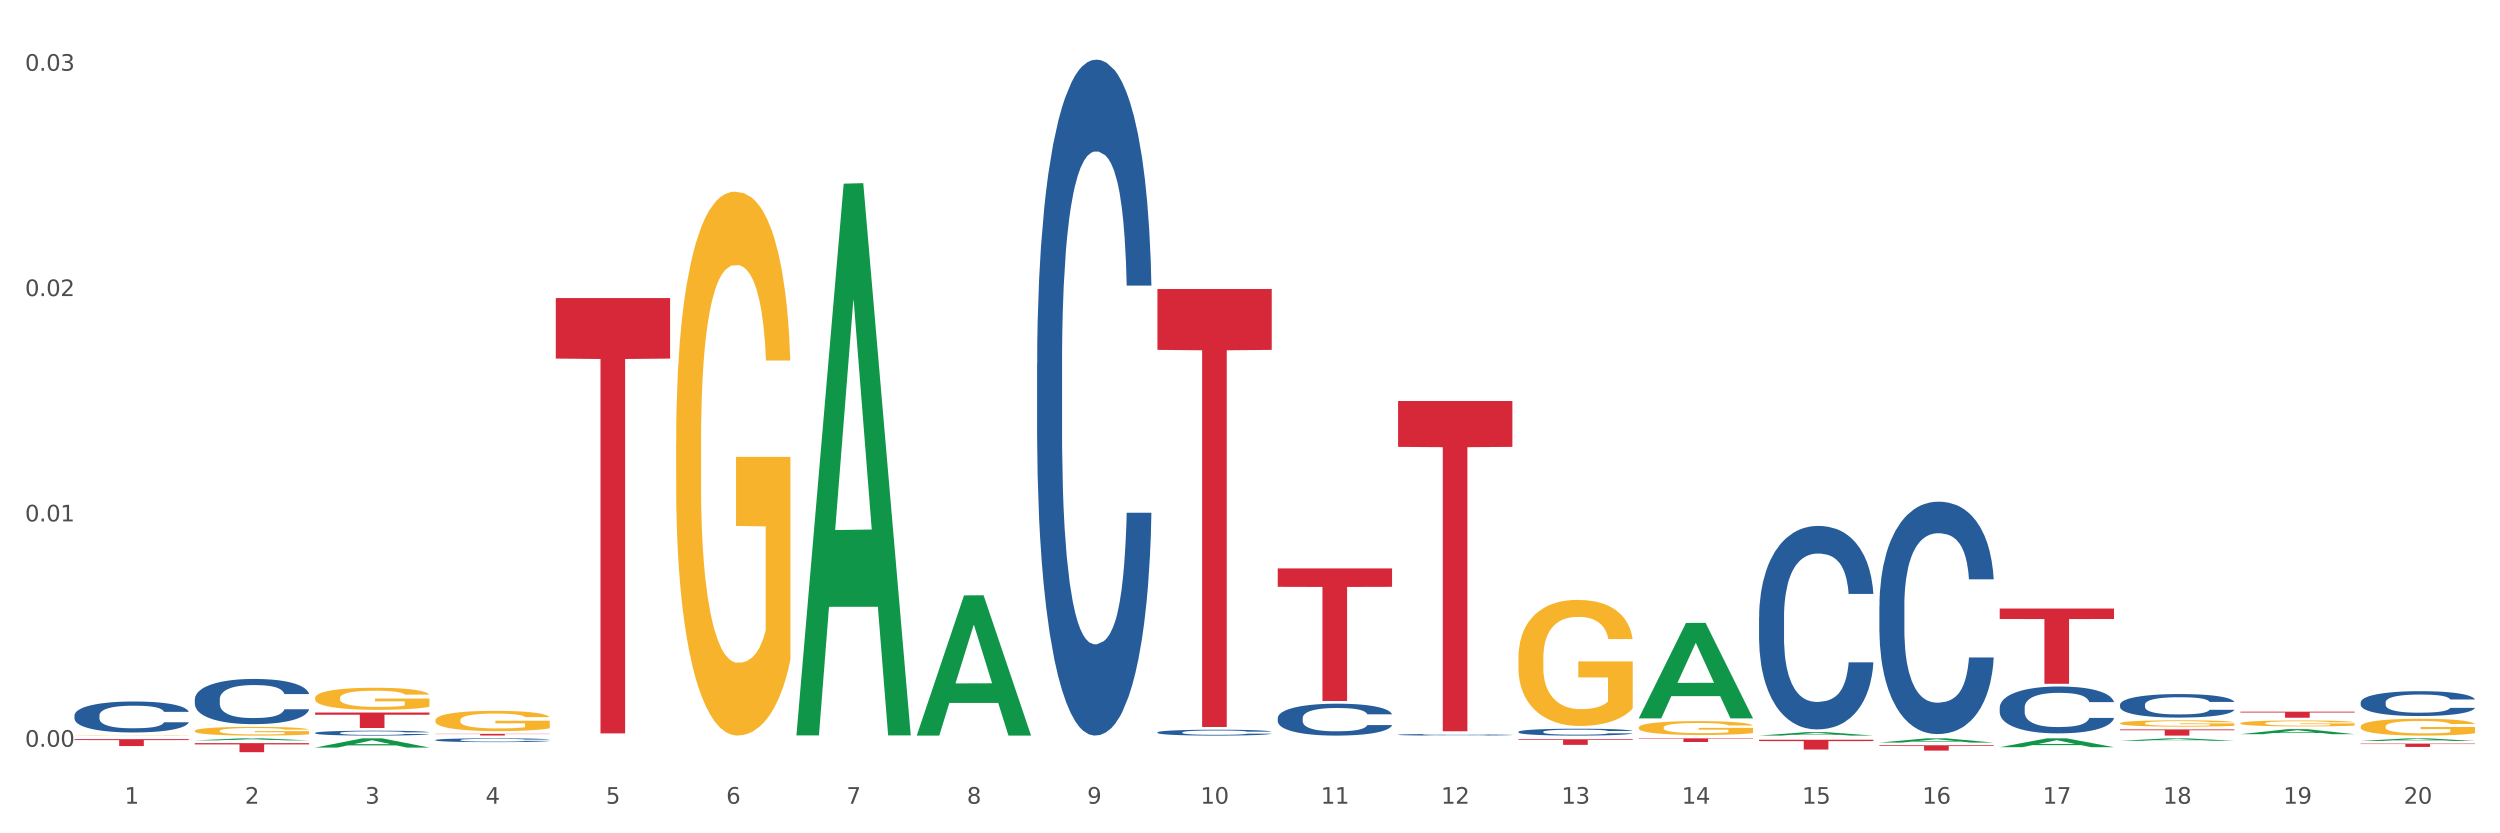 <?xml version="1.0" encoding="utf-8" standalone="no"?>
<!DOCTYPE svg PUBLIC "-//W3C//DTD SVG 1.1//EN"
  "http://www.w3.org/Graphics/SVG/1.1/DTD/svg11.dtd">
<svg xmlns:xlink="http://www.w3.org/1999/xlink" width="1080pt" height="360pt" viewBox="0 0 1080 360" xmlns="http://www.w3.org/2000/svg" version="1.1">
 <rect x="0" y="0" width="1080" height="360" fill="#333333" stroke="none"/>
 <defs>
  <style type="text/css">*{stroke-linejoin: round; stroke-linecap: butt}</style>
 </defs>
 <g id="figure_1">
  <g id="patch_1">
   <path d="M 0 360 
L 1080 360 
L 1080 0 
L 0 0 
z
" style="fill: #ffffff; stroke: #ffffff; stroke-linejoin: miter"/>
  </g>
  <g id="axes_1">
   <g id="matplotlib.axis_1">
    <g id="xtick_1">
     <g id="text_1">
      <!-- 1 -->
      <g style="fill: #4d4d4d" transform="translate(53.812 347.204) scale(0.096 -0.096)">
       <defs>
        <path id="DejaVuSans-31" d="M 794 531 
L 1825 531 
L 1825 4091 
L 703 3866 
L 703 4441 
L 1819 4666 
L 2450 4666 
L 2450 531 
L 3481 531 
L 3481 0 
L 794 0 
L 794 531 
z
" transform="scale(0.016)"/>
       </defs>
       <use xlink:href="#DejaVuSans-31"/>
      </g>
     </g>
    </g>
    <g id="xtick_2">
     <g id="text_2">
      <!-- 2 -->
      <g style="fill: #4d4d4d" transform="translate(105.793 347.204) scale(0.096 -0.096)">
       <defs>
        <path id="DejaVuSans-32" d="M 1228 531 
L 3431 531 
L 3431 0 
L 469 0 
L 469 531 
Q 828 903 1448 1529 
Q 2069 2156 2228 2338 
Q 2531 2678 2651 2914 
Q 2772 3150 2772 3378 
Q 2772 3750 2511 3984 
Q 2250 4219 1831 4219 
Q 1534 4219 1204 4116 
Q 875 4013 500 3803 
L 500 4441 
Q 881 4594 1212 4672 
Q 1544 4750 1819 4750 
Q 2544 4750 2975 4387 
Q 3406 4025 3406 3419 
Q 3406 3131 3298 2873 
Q 3191 2616 2906 2266 
Q 2828 2175 2409 1742 
Q 1991 1309 1228 531 
z
" transform="scale(0.016)"/>
       </defs>
       <use xlink:href="#DejaVuSans-32"/>
      </g>
     </g>
    </g>
    <g id="xtick_3">
     <g id="text_3">
      <!-- 3 -->
      <g style="fill: #4d4d4d" transform="translate(157.774 347.204) scale(0.096 -0.096)">
       <defs>
        <path id="DejaVuSans-33" d="M 2597 2516 
Q 3050 2419 3304 2112 
Q 3559 1806 3559 1356 
Q 3559 666 3084 287 
Q 2609 -91 1734 -91 
Q 1441 -91 1130 -33 
Q 819 25 488 141 
L 488 750 
Q 750 597 1062 519 
Q 1375 441 1716 441 
Q 2309 441 2620 675 
Q 2931 909 2931 1356 
Q 2931 1769 2642 2001 
Q 2353 2234 1838 2234 
L 1294 2234 
L 1294 2753 
L 1863 2753 
Q 2328 2753 2575 2939 
Q 2822 3125 2822 3475 
Q 2822 3834 2567 4026 
Q 2313 4219 1838 4219 
Q 1578 4219 1281 4162 
Q 984 4106 628 3988 
L 628 4550 
Q 988 4650 1302 4700 
Q 1616 4750 1894 4750 
Q 2613 4750 3031 4423 
Q 3450 4097 3450 3541 
Q 3450 3153 3228 2886 
Q 3006 2619 2597 2516 
z
" transform="scale(0.016)"/>
       </defs>
       <use xlink:href="#DejaVuSans-33"/>
      </g>
     </g>
    </g>
    <g id="xtick_4">
     <g id="text_4">
      <!-- 4 -->
      <g style="fill: #4d4d4d" transform="translate(209.756 347.204) scale(0.096 -0.096)">
       <defs>
        <path id="DejaVuSans-34" d="M 2419 4116 
L 825 1625 
L 2419 1625 
L 2419 4116 
z
M 2253 4666 
L 3047 4666 
L 3047 1625 
L 3713 1625 
L 3713 1100 
L 3047 1100 
L 3047 0 
L 2419 0 
L 2419 1100 
L 313 1100 
L 313 1709 
L 2253 4666 
z
" transform="scale(0.016)"/>
       </defs>
       <use xlink:href="#DejaVuSans-34"/>
      </g>
     </g>
    </g>
    <g id="xtick_5">
     <g id="text_5">
      <!-- 5 -->
      <g style="fill: #4d4d4d" transform="translate(261.737 347.204) scale(0.096 -0.096)">
       <defs>
        <path id="DejaVuSans-35" d="M 691 4666 
L 3169 4666 
L 3169 4134 
L 1269 4134 
L 1269 2991 
Q 1406 3038 1543 3061 
Q 1681 3084 1819 3084 
Q 2600 3084 3056 2656 
Q 3513 2228 3513 1497 
Q 3513 744 3044 326 
Q 2575 -91 1722 -91 
Q 1428 -91 1123 -41 
Q 819 9 494 109 
L 494 744 
Q 775 591 1075 516 
Q 1375 441 1709 441 
Q 2250 441 2565 725 
Q 2881 1009 2881 1497 
Q 2881 1984 2565 2268 
Q 2250 2553 1709 2553 
Q 1456 2553 1204 2497 
Q 953 2441 691 2322 
L 691 4666 
z
" transform="scale(0.016)"/>
       </defs>
       <use xlink:href="#DejaVuSans-35"/>
      </g>
     </g>
    </g>
    <g id="xtick_6">
     <g id="text_6">
      <!-- 6 -->
      <g style="fill: #4d4d4d" transform="translate(313.718 347.204) scale(0.096 -0.096)">
       <defs>
        <path id="DejaVuSans-36" d="M 2113 2584 
Q 1688 2584 1439 2293 
Q 1191 2003 1191 1497 
Q 1191 994 1439 701 
Q 1688 409 2113 409 
Q 2538 409 2786 701 
Q 3034 994 3034 1497 
Q 3034 2003 2786 2293 
Q 2538 2584 2113 2584 
z
M 3366 4563 
L 3366 3988 
Q 3128 4100 2886 4159 
Q 2644 4219 2406 4219 
Q 1781 4219 1451 3797 
Q 1122 3375 1075 2522 
Q 1259 2794 1537 2939 
Q 1816 3084 2150 3084 
Q 2853 3084 3261 2657 
Q 3669 2231 3669 1497 
Q 3669 778 3244 343 
Q 2819 -91 2113 -91 
Q 1303 -91 875 529 
Q 447 1150 447 2328 
Q 447 3434 972 4092 
Q 1497 4750 2381 4750 
Q 2619 4750 2861 4703 
Q 3103 4656 3366 4563 
z
" transform="scale(0.016)"/>
       </defs>
       <use xlink:href="#DejaVuSans-36"/>
      </g>
     </g>
    </g>
    <g id="xtick_7">
     <g id="text_7">
      <!-- 7 -->
      <g style="fill: #4d4d4d" transform="translate(365.699 347.204) scale(0.096 -0.096)">
       <defs>
        <path id="DejaVuSans-37" d="M 525 4666 
L 3525 4666 
L 3525 4397 
L 1831 0 
L 1172 0 
L 2766 4134 
L 525 4134 
L 525 4666 
z
" transform="scale(0.016)"/>
       </defs>
       <use xlink:href="#DejaVuSans-37"/>
      </g>
     </g>
    </g>
    <g id="xtick_8">
     <g id="text_8">
      <!-- 8 -->
      <g style="fill: #4d4d4d" transform="translate(417.68 347.204) scale(0.096 -0.096)">
       <defs>
        <path id="DejaVuSans-38" d="M 2034 2216 
Q 1584 2216 1326 1975 
Q 1069 1734 1069 1313 
Q 1069 891 1326 650 
Q 1584 409 2034 409 
Q 2484 409 2743 651 
Q 3003 894 3003 1313 
Q 3003 1734 2745 1975 
Q 2488 2216 2034 2216 
z
M 1403 2484 
Q 997 2584 770 2862 
Q 544 3141 544 3541 
Q 544 4100 942 4425 
Q 1341 4750 2034 4750 
Q 2731 4750 3128 4425 
Q 3525 4100 3525 3541 
Q 3525 3141 3298 2862 
Q 3072 2584 2669 2484 
Q 3125 2378 3379 2068 
Q 3634 1759 3634 1313 
Q 3634 634 3220 271 
Q 2806 -91 2034 -91 
Q 1263 -91 848 271 
Q 434 634 434 1313 
Q 434 1759 690 2068 
Q 947 2378 1403 2484 
z
M 1172 3481 
Q 1172 3119 1398 2916 
Q 1625 2713 2034 2713 
Q 2441 2713 2670 2916 
Q 2900 3119 2900 3481 
Q 2900 3844 2670 4047 
Q 2441 4250 2034 4250 
Q 1625 4250 1398 4047 
Q 1172 3844 1172 3481 
z
" transform="scale(0.016)"/>
       </defs>
       <use xlink:href="#DejaVuSans-38"/>
      </g>
     </g>
    </g>
    <g id="xtick_9">
     <g id="text_9">
      <!-- 9 -->
      <g style="fill: #4d4d4d" transform="translate(469.662 347.204) scale(0.096 -0.096)">
       <defs>
        <path id="DejaVuSans-39" d="M 703 97 
L 703 672 
Q 941 559 1184 500 
Q 1428 441 1663 441 
Q 2288 441 2617 861 
Q 2947 1281 2994 2138 
Q 2813 1869 2534 1725 
Q 2256 1581 1919 1581 
Q 1219 1581 811 2004 
Q 403 2428 403 3163 
Q 403 3881 828 4315 
Q 1253 4750 1959 4750 
Q 2769 4750 3195 4129 
Q 3622 3509 3622 2328 
Q 3622 1225 3098 567 
Q 2575 -91 1691 -91 
Q 1453 -91 1209 -44 
Q 966 3 703 97 
z
M 1959 2075 
Q 2384 2075 2632 2365 
Q 2881 2656 2881 3163 
Q 2881 3666 2632 3958 
Q 2384 4250 1959 4250 
Q 1534 4250 1286 3958 
Q 1038 3666 1038 3163 
Q 1038 2656 1286 2365 
Q 1534 2075 1959 2075 
z
" transform="scale(0.016)"/>
       </defs>
       <use xlink:href="#DejaVuSans-39"/>
      </g>
     </g>
    </g>
    <g id="xtick_10">
     <g id="text_10">
      <!-- 10 -->
      <g style="fill: #4d4d4d" transform="translate(518.589 347.204) scale(0.096 -0.096)">
       <defs>
        <path id="DejaVuSans-30" d="M 2034 4250 
Q 1547 4250 1301 3770 
Q 1056 3291 1056 2328 
Q 1056 1369 1301 889 
Q 1547 409 2034 409 
Q 2525 409 2770 889 
Q 3016 1369 3016 2328 
Q 3016 3291 2770 3770 
Q 2525 4250 2034 4250 
z
M 2034 4750 
Q 2819 4750 3233 4129 
Q 3647 3509 3647 2328 
Q 3647 1150 3233 529 
Q 2819 -91 2034 -91 
Q 1250 -91 836 529 
Q 422 1150 422 2328 
Q 422 3509 836 4129 
Q 1250 4750 2034 4750 
z
" transform="scale(0.016)"/>
       </defs>
       <use xlink:href="#DejaVuSans-31"/>
       <use xlink:href="#DejaVuSans-30" transform="translate(63.623 0)"/>
      </g>
     </g>
    </g>
    <g id="xtick_11">
     <g id="text_11">
      <!-- 11 -->
      <g style="fill: #4d4d4d" transform="translate(570.57 347.204) scale(0.096 -0.096)">
       <use xlink:href="#DejaVuSans-31"/>
       <use xlink:href="#DejaVuSans-31" transform="translate(63.623 0)"/>
      </g>
     </g>
    </g>
    <g id="xtick_12">
     <g id="text_12">
      <!-- 12 -->
      <g style="fill: #4d4d4d" transform="translate(622.551 347.204) scale(0.096 -0.096)">
       <use xlink:href="#DejaVuSans-31"/>
       <use xlink:href="#DejaVuSans-32" transform="translate(63.623 0)"/>
      </g>
     </g>
    </g>
    <g id="xtick_13">
     <g id="text_13">
      <!-- 13 -->
      <g style="fill: #4d4d4d" transform="translate(674.533 347.204) scale(0.096 -0.096)">
       <use xlink:href="#DejaVuSans-31"/>
       <use xlink:href="#DejaVuSans-33" transform="translate(63.623 0)"/>
      </g>
     </g>
    </g>
    <g id="xtick_14">
     <g id="text_14">
      <!-- 14 -->
      <g style="fill: #4d4d4d" transform="translate(726.514 347.204) scale(0.096 -0.096)">
       <use xlink:href="#DejaVuSans-31"/>
       <use xlink:href="#DejaVuSans-34" transform="translate(63.623 0)"/>
      </g>
     </g>
    </g>
    <g id="xtick_15">
     <g id="text_15">
      <!-- 15 -->
      <g style="fill: #4d4d4d" transform="translate(778.495 347.204) scale(0.096 -0.096)">
       <use xlink:href="#DejaVuSans-31"/>
       <use xlink:href="#DejaVuSans-35" transform="translate(63.623 0)"/>
      </g>
     </g>
    </g>
    <g id="xtick_16">
     <g id="text_16">
      <!-- 16 -->
      <g style="fill: #4d4d4d" transform="translate(830.476 347.204) scale(0.096 -0.096)">
       <use xlink:href="#DejaVuSans-31"/>
       <use xlink:href="#DejaVuSans-36" transform="translate(63.623 0)"/>
      </g>
     </g>
    </g>
    <g id="xtick_17">
     <g id="text_17">
      <!-- 17 -->
      <g style="fill: #4d4d4d" transform="translate(882.457 347.204) scale(0.096 -0.096)">
       <use xlink:href="#DejaVuSans-31"/>
       <use xlink:href="#DejaVuSans-37" transform="translate(63.623 0)"/>
      </g>
     </g>
    </g>
    <g id="xtick_18">
     <g id="text_18">
      <!-- 18 -->
      <g style="fill: #4d4d4d" transform="translate(934.439 347.204) scale(0.096 -0.096)">
       <use xlink:href="#DejaVuSans-31"/>
       <use xlink:href="#DejaVuSans-38" transform="translate(63.623 0)"/>
      </g>
     </g>
    </g>
    <g id="xtick_19">
     <g id="text_19">
      <!-- 19 -->
      <g style="fill: #4d4d4d" transform="translate(986.42 347.204) scale(0.096 -0.096)">
       <use xlink:href="#DejaVuSans-31"/>
       <use xlink:href="#DejaVuSans-39" transform="translate(63.623 0)"/>
      </g>
     </g>
    </g>
    <g id="xtick_20">
     <g id="text_20">
      <!-- 20 -->
      <g style="fill: #4d4d4d" transform="translate(1038.401 347.204) scale(0.096 -0.096)">
       <use xlink:href="#DejaVuSans-32"/>
       <use xlink:href="#DejaVuSans-30" transform="translate(63.623 0)"/>
      </g>
     </g>
    </g>
    <g id="xtick_21"/>
    <g id="xtick_22"/>
    <g id="xtick_23"/>
    <g id="xtick_24"/>
    <g id="xtick_25"/>
    <g id="xtick_26"/>
    <g id="xtick_27"/>
    <g id="xtick_28"/>
    <g id="xtick_29"/>
    <g id="xtick_30"/>
    <g id="xtick_31"/>
    <g id="xtick_32"/>
    <g id="xtick_33"/>
    <g id="xtick_34"/>
    <g id="xtick_35"/>
    <g id="xtick_36"/>
    <g id="xtick_37"/>
    <g id="xtick_38"/>
    <g id="xtick_39"/>
   </g>
   <g id="matplotlib.axis_2">
    <g id="ytick_1">
     <g id="text_21">
      <!-- 0.00 -->
      <g style="fill: #4d4d4d" transform="translate(10.8 322.598) scale(0.096 -0.096)">
       <defs>
        <path id="DejaVuSans-2e" d="M 684 794 
L 1344 794 
L 1344 0 
L 684 0 
L 684 794 
z
" transform="scale(0.016)"/>
       </defs>
       <use xlink:href="#DejaVuSans-30"/>
       <use xlink:href="#DejaVuSans-2e" transform="translate(63.623 0)"/>
       <use xlink:href="#DejaVuSans-30" transform="translate(95.41 0)"/>
       <use xlink:href="#DejaVuSans-30" transform="translate(159.033 0)"/>
      </g>
     </g>
    </g>
    <g id="ytick_2">
     <g id="text_22">
      <!-- 0.01 -->
      <g style="fill: #4d4d4d" transform="translate(10.8 225.254) scale(0.096 -0.096)">
       <use xlink:href="#DejaVuSans-30"/>
       <use xlink:href="#DejaVuSans-2e" transform="translate(63.623 0)"/>
       <use xlink:href="#DejaVuSans-30" transform="translate(95.41 0)"/>
       <use xlink:href="#DejaVuSans-31" transform="translate(159.033 0)"/>
      </g>
     </g>
    </g>
    <g id="ytick_3">
     <g id="text_23">
      <!-- 0.02 -->
      <g style="fill: #4d4d4d" transform="translate(10.8 127.911) scale(0.096 -0.096)">
       <use xlink:href="#DejaVuSans-30"/>
       <use xlink:href="#DejaVuSans-2e" transform="translate(63.623 0)"/>
       <use xlink:href="#DejaVuSans-30" transform="translate(95.41 0)"/>
       <use xlink:href="#DejaVuSans-32" transform="translate(159.033 0)"/>
      </g>
     </g>
    </g>
    <g id="ytick_4">
     <g id="text_24">
      <!-- 0.03 -->
      <g style="fill: #4d4d4d" transform="translate(10.8 30.567) scale(0.096 -0.096)">
       <use xlink:href="#DejaVuSans-30"/>
       <use xlink:href="#DejaVuSans-2e" transform="translate(63.623 0)"/>
       <use xlink:href="#DejaVuSans-30" transform="translate(95.41 0)"/>
       <use xlink:href="#DejaVuSans-33" transform="translate(159.033 0)"/>
      </g>
     </g>
    </g>
    <g id="ytick_5"/>
    <g id="ytick_6"/>
    <g id="ytick_7"/>
   </g>
   <g id="PolyCollection_1">
    <path d="M 84.156 319.85 
L 84.207 319.85 
L 104.571 318.952 
L 113.022 318.951 
L 133.538 319.852 
L 123.764 319.852 
L 119.335 319.642 
L 98.309 319.642 
L 98.156 319.646 
L 93.88 319.852 
L 84.156 319.852 
L 84.156 319.85 
L 100.956 319.517 
L 116.687 319.516 
L 108.898 319.143 
L 108.796 319.141 
L 108.695 319.144 
L 100.905 319.516 
L 100.956 319.517 
L 84.156 319.85 
z
" clip-path="url(#p11d3a7d64b)" style="fill: #109648"/>
    <path d="M 136.137 307.828 
L 185.52 307.828 
L 185.52 308.753 
L 166.094 308.759 
L 166.094 314.484 
L 155.446 314.484 
L 155.446 308.759 
L 136.137 308.753 
L 136.137 307.834 
L 136.137 307.828 
z
" clip-path="url(#p11d3a7d64b)" style="fill: #d62839"/>
    <path d="M 188.119 317.023 
L 237.501 317.023 
L 237.501 317.123 
L 218.076 317.123 
L 218.076 317.737 
L 207.427 317.737 
L 207.427 317.123 
L 188.119 317.123 
L 188.119 317.024 
L 188.119 317.023 
z
" clip-path="url(#p11d3a7d64b)" style="fill: #d62839"/>
    <path d="M 240.1 128.776 
L 289.482 128.776 
L 289.482 154.91 
L 270.057 155.087 
L 270.057 316.837 
L 259.408 316.837 
L 259.408 155.087 
L 240.1 154.91 
L 240.1 128.952 
L 240.1 128.776 
z
" clip-path="url(#p11d3a7d64b)" style="fill: #d62839"/>
    <path d="M 500.006 124.855 
L 549.388 124.855 
L 549.388 151.148 
L 529.963 151.326 
L 529.963 314.062 
L 519.314 314.062 
L 519.314 151.326 
L 500.006 151.148 
L 500.006 125.032 
L 500.006 124.855 
z
" clip-path="url(#p11d3a7d64b)" style="fill: #d62839"/>
    <path d="M 551.987 245.547 
L 601.369 245.547 
L 601.369 253.506 
L 581.944 253.56 
L 581.944 302.819 
L 571.295 302.819 
L 571.295 253.56 
L 551.987 253.506 
L 551.987 245.601 
L 551.987 245.547 
z
" clip-path="url(#p11d3a7d64b)" style="fill: #d62839"/>
    <path d="M 603.968 173.223 
L 653.35 173.223 
L 653.35 193.052 
L 633.925 193.186 
L 633.925 315.915 
L 623.276 315.915 
L 623.276 193.186 
L 603.968 193.052 
L 603.968 173.357 
L 603.968 173.223 
z
" clip-path="url(#p11d3a7d64b)" style="fill: #d62839"/>
    <path d="M 655.949 319.349 
L 705.332 319.349 
L 705.332 319.688 
L 685.906 319.69 
L 685.906 321.787 
L 675.258 321.787 
L 675.258 319.69 
L 655.949 319.688 
L 655.949 319.351 
L 655.949 319.349 
z
" clip-path="url(#p11d3a7d64b)" style="fill: #d62839"/>
    <path d="M 707.931 318.951 
L 757.313 318.951 
L 757.313 319.171 
L 737.888 319.173 
L 737.888 320.537 
L 727.239 320.537 
L 727.239 319.173 
L 707.931 319.171 
L 707.931 318.952 
L 707.931 318.951 
z
" clip-path="url(#p11d3a7d64b)" style="fill: #d62839"/>
    <path d="M 759.912 319.566 
L 809.294 319.566 
L 809.294 320.155 
L 789.869 320.159 
L 789.869 323.805 
L 779.22 323.805 
L 779.22 320.159 
L 759.912 320.155 
L 759.912 319.57 
L 759.912 319.566 
z
" clip-path="url(#p11d3a7d64b)" style="fill: #d62839"/>
    <path d="M 811.893 321.969 
L 861.275 321.969 
L 861.275 322.286 
L 841.85 322.288 
L 841.85 324.249 
L 831.201 324.249 
L 831.201 322.288 
L 811.893 322.286 
L 811.893 321.971 
L 811.893 321.969 
z
" clip-path="url(#p11d3a7d64b)" style="fill: #d62839"/>
    <path d="M 863.874 262.89 
L 913.256 262.89 
L 913.256 267.406 
L 893.831 267.437 
L 893.831 295.392 
L 883.182 295.392 
L 883.182 267.437 
L 863.874 267.406 
L 863.874 262.92 
L 863.874 262.89 
z
" clip-path="url(#p11d3a7d64b)" style="fill: #d62839"/>
    <path d="M 915.855 315.091 
L 965.238 315.091 
L 965.238 315.464 
L 945.812 315.467 
L 945.812 317.778 
L 935.164 317.778 
L 935.164 315.467 
L 915.855 315.464 
L 915.855 315.094 
L 915.855 315.091 
z
" clip-path="url(#p11d3a7d64b)" style="fill: #d62839"/>
    <path d="M 84.156 302.078 
L 84.215 302.06 
L 84.215 301.561 
L 84.39 300.883 
L 85.032 299.634 
L 85.849 298.689 
L 87.25 297.583 
L 88.009 297.12 
L 89.001 296.602 
L 91.044 295.764 
L 93.379 295.051 
L 95.013 294.658 
L 96.239 294.409 
L 98.983 293.963 
L 100.559 293.767 
L 102.193 293.606 
L 103.594 293.499 
L 105.929 293.374 
L 107.797 293.321 
L 109.956 293.303 
L 111.766 293.321 
L 114.159 293.392 
L 117.661 293.606 
L 119.004 293.731 
L 120.813 293.945 
L 122.681 294.23 
L 124.199 294.516 
L 125.95 294.926 
L 127.76 295.461 
L 129.511 296.139 
L 130.737 296.763 
L 131.729 297.423 
L 132.604 298.225 
L 133.246 299.099 
L 133.538 299.831 
L 122.856 299.831 
L 122.565 299.171 
L 121.981 298.457 
L 121.397 297.976 
L 120.755 297.583 
L 119.763 297.137 
L 118.887 296.852 
L 117.428 296.513 
L 116.085 296.299 
L 114.976 296.174 
L 113.634 296.067 
L 110.774 295.96 
L 108.731 295.96 
L 107.446 295.996 
L 105.87 296.085 
L 104.528 296.21 
L 102.952 296.424 
L 101.726 296.656 
L 100.5 296.959 
L 99.8 297.173 
L 98.749 297.565 
L 98.049 297.887 
L 97.115 298.439 
L 96.589 298.832 
L 95.655 299.848 
L 95.247 300.598 
L 95.072 301.115 
L 94.955 301.685 
L 94.955 304.468 
L 95.305 305.716 
L 95.597 306.251 
L 96.064 306.858 
L 96.94 307.642 
L 98.224 308.409 
L 99.566 308.962 
L 100.675 309.301 
L 101.726 309.551 
L 102.777 309.747 
L 104.061 309.925 
L 105.112 310.032 
L 106.688 310.139 
L 108.555 310.193 
L 110.015 310.193 
L 112.992 310.104 
L 114.334 310.015 
L 115.618 309.89 
L 117.019 309.694 
L 118.128 309.48 
L 118.77 309.319 
L 119.821 308.98 
L 120.638 308.623 
L 121.339 308.213 
L 121.806 307.857 
L 122.331 307.321 
L 122.74 306.715 
L 122.856 306.394 
L 133.538 306.394 
L 133.305 307.036 
L 132.896 307.66 
L 132.079 308.499 
L 131.437 308.98 
L 130.445 309.569 
L 129.394 310.068 
L 127.935 310.621 
L 126.592 311.031 
L 125.191 311.388 
L 123.674 311.709 
L 120.93 312.155 
L 119.938 312.28 
L 117.836 312.494 
L 116.202 312.619 
L 113.809 312.743 
L 111.357 312.815 
L 108.789 312.833 
L 106.512 312.797 
L 104.002 312.69 
L 102.426 312.583 
L 100.675 312.422 
L 98.632 312.173 
L 96.706 311.869 
L 94.897 311.513 
L 93.204 311.103 
L 91.628 310.639 
L 89.585 309.872 
L 88.067 309.123 
L 86.958 308.427 
L 86.199 307.839 
L 85.44 307.09 
L 85.032 306.572 
L 84.39 305.324 
L 84.156 304.165 
L 84.156 302.078 
z
" clip-path="url(#p11d3a7d64b)" style="fill: #255c99"/>
    <path d="M 1019.818 321.249 
L 1069.2 321.249 
L 1069.2 321.449 
L 1049.775 321.45 
L 1049.775 322.687 
L 1039.126 322.687 
L 1039.126 321.45 
L 1019.818 321.449 
L 1019.818 321.25 
L 1019.818 321.249 
z
" clip-path="url(#p11d3a7d64b)" style="fill: #d62839"/>
    <path d="M 32.175 317.681 
L 32.233 317.681 
L 32.233 317.675 
L 32.35 317.669 
L 32.933 317.657 
L 33.807 317.647 
L 34.449 317.641 
L 35.09 317.637 
L 35.848 317.632 
L 36.781 317.628 
L 38.472 317.621 
L 39.521 317.618 
L 40.804 317.614 
L 43.136 317.609 
L 44.827 317.606 
L 46.576 317.603 
L 49.433 317.6 
L 51.298 317.599 
L 53.28 317.598 
L 55.671 317.597 
L 57.478 317.597 
L 61.443 317.598 
L 64.824 317.599 
L 66.457 317.6 
L 68.556 317.602 
L 69.663 317.604 
L 71.471 317.606 
L 73.337 317.61 
L 74.619 317.613 
L 76.543 317.618 
L 78.001 317.624 
L 79.342 317.631 
L 80.041 317.636 
L 80.566 317.64 
L 81.032 317.645 
L 81.499 317.653 
L 71.004 317.653 
L 70.596 317.647 
L 69.955 317.642 
L 69.022 317.637 
L 68.206 317.633 
L 66.807 317.629 
L 65.524 317.627 
L 64.183 317.625 
L 62.551 317.623 
L 61.268 317.622 
L 59.461 317.622 
L 55.904 317.622 
L 53.514 317.623 
L 51.881 317.625 
L 50.832 317.626 
L 49.899 317.628 
L 48.849 317.63 
L 47.625 317.634 
L 46.751 317.637 
L 45.876 317.641 
L 45.176 317.645 
L 44.535 317.649 
L 44.01 317.654 
L 43.602 317.659 
L 43.252 317.666 
L 42.961 317.676 
L 42.961 317.699 
L 43.078 317.704 
L 43.369 317.711 
L 43.719 317.716 
L 44.302 317.722 
L 44.827 317.726 
L 45.818 317.732 
L 46.926 317.737 
L 47.8 317.74 
L 48.675 317.743 
L 50.19 317.746 
L 51.881 317.749 
L 53.339 317.751 
L 55.321 317.753 
L 56.662 317.753 
L 57.828 317.754 
L 60.685 317.754 
L 62.725 317.753 
L 64.999 317.752 
L 66.748 317.751 
L 68.206 317.749 
L 69.838 317.746 
L 70.888 317.743 
L 70.888 317.708 
L 58.061 317.708 
L 58.061 317.685 
L 81.557 317.685 
L 81.557 317.753 
L 80.566 317.756 
L 79.458 317.759 
L 78.292 317.762 
L 76.543 317.766 
L 74.444 317.769 
L 72.579 317.771 
L 70.596 317.773 
L 68.264 317.775 
L 65.232 317.777 
L 63.367 317.777 
L 61.035 317.778 
L 58.294 317.778 
L 55.904 317.778 
L 53.572 317.777 
L 51.123 317.775 
L 48.733 317.773 
L 46.926 317.771 
L 45.118 317.768 
L 43.194 317.765 
L 41.678 317.762 
L 40.512 317.759 
L 39.23 317.755 
L 37.83 317.75 
L 36.781 317.745 
L 35.848 317.741 
L 34.857 317.735 
L 34.157 317.73 
L 33.458 317.723 
L 33.05 317.718 
L 32.583 317.711 
L 32.233 317.701 
L 32.175 317.681 
z
" clip-path="url(#p11d3a7d64b)" style="fill: #f7b32b"/>
    <path d="M 1019.818 303.416 
L 1019.876 303.406 
L 1019.876 303.131 
L 1020.051 302.759 
L 1020.693 302.072 
L 1021.511 301.552 
L 1022.912 300.944 
L 1023.67 300.689 
L 1024.663 300.405 
L 1026.706 299.944 
L 1029.041 299.551 
L 1030.675 299.335 
L 1031.901 299.198 
L 1034.644 298.953 
L 1036.22 298.845 
L 1037.855 298.757 
L 1039.256 298.698 
L 1041.59 298.629 
L 1043.458 298.6 
L 1045.618 298.59 
L 1047.427 298.6 
L 1049.821 298.639 
L 1053.323 298.757 
L 1054.666 298.825 
L 1056.475 298.943 
L 1058.343 299.1 
L 1059.861 299.257 
L 1061.612 299.483 
L 1063.421 299.777 
L 1065.172 300.149 
L 1066.398 300.493 
L 1067.39 300.856 
L 1068.266 301.297 
L 1068.908 301.778 
L 1069.2 302.18 
L 1058.518 302.18 
L 1058.226 301.817 
L 1057.642 301.425 
L 1057.059 301.16 
L 1056.417 300.944 
L 1055.424 300.699 
L 1054.549 300.542 
L 1053.09 300.355 
L 1051.747 300.238 
L 1050.638 300.169 
L 1049.295 300.11 
L 1046.435 300.051 
L 1044.392 300.051 
L 1043.108 300.071 
L 1041.532 300.12 
L 1040.189 300.189 
L 1038.613 300.306 
L 1037.388 300.434 
L 1036.162 300.601 
L 1035.461 300.718 
L 1034.411 300.934 
L 1033.71 301.111 
L 1032.776 301.415 
L 1032.251 301.631 
L 1031.317 302.19 
L 1030.908 302.602 
L 1030.733 302.886 
L 1030.617 303.2 
L 1030.617 304.73 
L 1030.967 305.417 
L 1031.259 305.711 
L 1031.726 306.044 
L 1032.601 306.476 
L 1033.885 306.898 
L 1035.228 307.202 
L 1036.337 307.388 
L 1037.388 307.525 
L 1038.438 307.633 
L 1039.722 307.731 
L 1040.773 307.79 
L 1042.349 307.849 
L 1044.217 307.879 
L 1045.676 307.879 
L 1048.653 307.829 
L 1049.996 307.78 
L 1051.28 307.712 
L 1052.681 307.604 
L 1053.79 307.486 
L 1054.432 307.398 
L 1055.483 307.212 
L 1056.3 307.015 
L 1057 306.79 
L 1057.467 306.594 
L 1057.993 306.299 
L 1058.401 305.966 
L 1058.518 305.789 
L 1069.2 305.789 
L 1068.967 306.142 
L 1068.558 306.486 
L 1067.741 306.947 
L 1067.099 307.212 
L 1066.106 307.535 
L 1065.056 307.81 
L 1063.596 308.114 
L 1062.254 308.34 
L 1060.853 308.536 
L 1059.335 308.712 
L 1056.592 308.957 
L 1055.599 309.026 
L 1053.498 309.144 
L 1051.864 309.212 
L 1049.47 309.281 
L 1047.019 309.32 
L 1044.451 309.33 
L 1042.174 309.311 
L 1039.664 309.252 
L 1038.088 309.193 
L 1036.337 309.105 
L 1034.294 308.967 
L 1032.368 308.801 
L 1030.558 308.604 
L 1028.865 308.379 
L 1027.289 308.124 
L 1025.246 307.702 
L 1023.729 307.29 
L 1022.62 306.907 
L 1021.861 306.584 
L 1021.102 306.172 
L 1020.693 305.887 
L 1020.051 305.201 
L 1019.818 304.563 
L 1019.818 303.416 
z
" clip-path="url(#p11d3a7d64b)" style="fill: #255c99"/>
    <path d="M 915.855 304.399 
L 915.914 304.389 
L 915.914 304.13 
L 916.089 303.777 
L 916.731 303.127 
L 917.548 302.635 
L 918.949 302.06 
L 919.708 301.818 
L 920.7 301.549 
L 922.743 301.113 
L 925.078 300.741 
L 926.713 300.537 
L 927.938 300.407 
L 930.682 300.175 
L 932.258 300.073 
L 933.892 299.99 
L 935.293 299.934 
L 937.628 299.869 
L 939.496 299.841 
L 941.656 299.832 
L 943.465 299.841 
L 945.858 299.878 
L 949.361 299.99 
L 950.703 300.055 
L 952.513 300.166 
L 954.381 300.314 
L 955.898 300.463 
L 957.649 300.677 
L 959.459 300.955 
L 961.21 301.308 
L 962.436 301.633 
L 963.428 301.976 
L 964.304 302.394 
L 964.946 302.849 
L 965.238 303.229 
L 954.556 303.229 
L 954.264 302.886 
L 953.68 302.514 
L 953.096 302.264 
L 952.454 302.06 
L 951.462 301.828 
L 950.586 301.679 
L 949.127 301.503 
L 947.785 301.391 
L 946.676 301.326 
L 945.333 301.271 
L 942.473 301.215 
L 940.43 301.215 
L 939.146 301.233 
L 937.57 301.28 
L 936.227 301.345 
L 934.651 301.456 
L 933.425 301.577 
L 932.199 301.735 
L 931.499 301.846 
L 930.448 302.05 
L 929.748 302.217 
L 928.814 302.505 
L 928.289 302.709 
L 927.355 303.238 
L 926.946 303.628 
L 926.771 303.898 
L 926.654 304.195 
L 926.654 305.643 
L 927.004 306.292 
L 927.296 306.571 
L 927.763 306.886 
L 928.639 307.295 
L 929.923 307.694 
L 931.265 307.982 
L 932.375 308.158 
L 933.425 308.288 
L 934.476 308.39 
L 935.76 308.483 
L 936.811 308.539 
L 938.387 308.594 
L 940.255 308.622 
L 941.714 308.622 
L 944.691 308.576 
L 946.033 308.529 
L 947.318 308.464 
L 948.719 308.362 
L 949.828 308.251 
L 950.47 308.167 
L 951.52 307.991 
L 952.338 307.805 
L 953.038 307.592 
L 953.505 307.406 
L 954.03 307.128 
L 954.439 306.812 
L 954.556 306.645 
L 965.238 306.645 
L 965.004 306.979 
L 964.596 307.304 
L 963.778 307.74 
L 963.136 307.991 
L 962.144 308.297 
L 961.093 308.557 
L 959.634 308.845 
L 958.291 309.059 
L 956.89 309.244 
L 955.373 309.411 
L 952.629 309.643 
L 951.637 309.708 
L 949.536 309.82 
L 947.901 309.885 
L 945.508 309.95 
L 943.056 309.987 
L 940.488 309.996 
L 938.212 309.978 
L 935.702 309.922 
L 934.126 309.866 
L 932.375 309.783 
L 930.332 309.653 
L 928.405 309.495 
L 926.596 309.309 
L 924.903 309.096 
L 923.327 308.854 
L 921.284 308.455 
L 919.766 308.065 
L 918.657 307.703 
L 917.898 307.397 
L 917.14 307.007 
L 916.731 306.738 
L 916.089 306.088 
L 915.855 305.485 
L 915.855 304.399 
z
" clip-path="url(#p11d3a7d64b)" style="fill: #255c99"/>
    <path d="M 863.874 305.665 
L 863.933 305.647 
L 863.933 305.129 
L 864.108 304.426 
L 864.75 303.131 
L 865.567 302.151 
L 866.968 301.004 
L 867.727 300.523 
L 868.719 299.987 
L 870.762 299.117 
L 873.097 298.377 
L 874.731 297.97 
L 875.957 297.711 
L 878.701 297.249 
L 880.277 297.046 
L 881.911 296.879 
L 883.312 296.768 
L 885.647 296.639 
L 887.515 296.583 
L 889.674 296.565 
L 891.484 296.583 
L 893.877 296.657 
L 897.379 296.879 
L 898.722 297.009 
L 900.531 297.23 
L 902.399 297.526 
L 903.917 297.822 
L 905.668 298.248 
L 907.478 298.803 
L 909.229 299.506 
L 910.455 300.153 
L 911.447 300.838 
L 912.322 301.67 
L 912.965 302.576 
L 913.256 303.335 
L 902.574 303.335 
L 902.283 302.65 
L 901.699 301.91 
L 901.115 301.411 
L 900.473 301.004 
L 899.481 300.542 
L 898.605 300.246 
L 897.146 299.894 
L 895.803 299.672 
L 894.694 299.543 
L 893.352 299.432 
L 890.492 299.321 
L 888.449 299.321 
L 887.164 299.358 
L 885.588 299.45 
L 884.246 299.58 
L 882.67 299.802 
L 881.444 300.042 
L 880.218 300.357 
L 879.518 300.579 
L 878.467 300.985 
L 877.767 301.318 
L 876.833 301.892 
L 876.307 302.299 
L 875.373 303.353 
L 874.965 304.13 
L 874.79 304.667 
L 874.673 305.258 
L 874.673 308.144 
L 875.023 309.439 
L 875.315 309.994 
L 875.782 310.623 
L 876.658 311.437 
L 877.942 312.232 
L 879.284 312.805 
L 880.393 313.157 
L 881.444 313.416 
L 882.495 313.619 
L 883.779 313.804 
L 884.83 313.915 
L 886.406 314.026 
L 888.273 314.082 
L 889.733 314.082 
L 892.71 313.989 
L 894.052 313.897 
L 895.336 313.767 
L 896.737 313.564 
L 897.846 313.342 
L 898.488 313.175 
L 899.539 312.824 
L 900.356 312.454 
L 901.057 312.029 
L 901.524 311.659 
L 902.049 311.104 
L 902.458 310.475 
L 902.574 310.142 
L 913.256 310.142 
L 913.023 310.808 
L 912.614 311.455 
L 911.797 312.325 
L 911.155 312.824 
L 910.163 313.434 
L 909.112 313.952 
L 907.653 314.526 
L 906.31 314.951 
L 904.909 315.321 
L 903.392 315.654 
L 900.648 316.117 
L 899.656 316.246 
L 897.555 316.468 
L 895.92 316.597 
L 893.527 316.727 
L 891.075 316.801 
L 888.507 316.819 
L 886.23 316.782 
L 883.72 316.671 
L 882.144 316.56 
L 880.393 316.394 
L 878.35 316.135 
L 876.424 315.821 
L 874.615 315.451 
L 872.922 315.025 
L 871.346 314.544 
L 869.303 313.749 
L 867.785 312.972 
L 866.676 312.251 
L 865.917 311.64 
L 865.158 310.863 
L 864.75 310.327 
L 864.108 309.032 
L 863.874 307.83 
L 863.874 305.665 
z
" clip-path="url(#p11d3a7d64b)" style="fill: #255c99"/>
    <path d="M 811.893 261.832 
L 811.951 261.74 
L 811.951 259.173 
L 812.127 255.689 
L 812.769 249.27 
L 813.586 244.41 
L 814.987 238.726 
L 815.746 236.342 
L 816.738 233.683 
L 818.781 229.373 
L 821.116 225.705 
L 822.75 223.688 
L 823.976 222.404 
L 826.719 220.112 
L 828.295 219.104 
L 829.93 218.278 
L 831.331 217.728 
L 833.666 217.086 
L 835.533 216.811 
L 837.693 216.72 
L 839.503 216.811 
L 841.896 217.178 
L 845.398 218.278 
L 846.741 218.92 
L 848.55 220.021 
L 850.418 221.488 
L 851.936 222.955 
L 853.687 225.064 
L 855.496 227.814 
L 857.248 231.299 
L 858.473 234.508 
L 859.466 237.9 
L 860.341 242.026 
L 860.983 246.519 
L 861.275 250.279 
L 850.593 250.279 
L 850.301 246.886 
L 849.718 243.218 
L 849.134 240.743 
L 848.492 238.726 
L 847.5 236.433 
L 846.624 234.966 
L 845.165 233.224 
L 843.822 232.124 
L 842.713 231.482 
L 841.371 230.932 
L 838.51 230.382 
L 836.467 230.382 
L 835.183 230.565 
L 833.607 231.023 
L 832.265 231.665 
L 830.689 232.766 
L 829.463 233.958 
L 828.237 235.516 
L 827.537 236.617 
L 826.486 238.634 
L 825.785 240.284 
L 824.851 243.127 
L 824.326 245.144 
L 823.392 250.37 
L 822.984 254.221 
L 822.808 256.881 
L 822.692 259.815 
L 822.692 274.119 
L 823.042 280.537 
L 823.334 283.288 
L 823.801 286.405 
L 824.676 290.44 
L 825.961 294.382 
L 827.303 297.225 
L 828.412 298.967 
L 829.463 300.251 
L 830.513 301.259 
L 831.798 302.176 
L 832.848 302.726 
L 834.424 303.276 
L 836.292 303.552 
L 837.752 303.552 
L 840.728 303.093 
L 842.071 302.635 
L 843.355 301.993 
L 844.756 300.984 
L 845.865 299.884 
L 846.507 299.059 
L 847.558 297.317 
L 848.375 295.483 
L 849.076 293.374 
L 849.543 291.54 
L 850.068 288.789 
L 850.476 285.672 
L 850.593 284.021 
L 861.275 284.021 
L 861.042 287.322 
L 860.633 290.531 
L 859.816 294.841 
L 859.174 297.317 
L 858.182 300.342 
L 857.131 302.91 
L 855.672 305.752 
L 854.329 307.861 
L 852.928 309.695 
L 851.41 311.345 
L 848.667 313.638 
L 847.675 314.279 
L 845.573 315.38 
L 843.939 316.022 
L 841.546 316.663 
L 839.094 317.03 
L 836.526 317.122 
L 834.249 316.939 
L 831.739 316.388 
L 830.163 315.838 
L 828.412 315.013 
L 826.369 313.729 
L 824.443 312.171 
L 822.633 310.337 
L 820.941 308.228 
L 819.365 305.844 
L 817.322 301.901 
L 815.804 298.05 
L 814.695 294.474 
L 813.936 291.448 
L 813.177 287.597 
L 812.769 284.938 
L 812.127 278.52 
L 811.893 272.56 
L 811.893 261.832 
z
" clip-path="url(#p11d3a7d64b)" style="fill: #255c99"/>
    <path d="M 759.912 266.692 
L 759.97 266.612 
L 759.97 264.364 
L 760.145 261.313 
L 760.787 255.693 
L 761.605 251.438 
L 763.006 246.46 
L 763.764 244.372 
L 764.757 242.044 
L 766.8 238.27 
L 769.135 235.059 
L 770.769 233.293 
L 771.995 232.169 
L 774.738 230.161 
L 776.314 229.278 
L 777.949 228.556 
L 779.349 228.074 
L 781.684 227.512 
L 783.552 227.271 
L 785.712 227.191 
L 787.521 227.271 
L 789.915 227.592 
L 793.417 228.556 
L 794.76 229.118 
L 796.569 230.081 
L 798.437 231.366 
L 799.955 232.65 
L 801.706 234.497 
L 803.515 236.906 
L 805.266 239.956 
L 806.492 242.767 
L 807.484 245.737 
L 808.36 249.35 
L 809.002 253.284 
L 809.294 256.576 
L 798.612 256.576 
L 798.32 253.605 
L 797.736 250.394 
L 797.153 248.226 
L 796.511 246.46 
L 795.518 244.453 
L 794.643 243.168 
L 793.183 241.642 
L 791.841 240.679 
L 790.732 240.117 
L 789.389 239.635 
L 786.529 239.154 
L 784.486 239.154 
L 783.202 239.314 
L 781.626 239.716 
L 780.283 240.278 
L 778.707 241.241 
L 777.482 242.285 
L 776.256 243.65 
L 775.555 244.613 
L 774.505 246.379 
L 773.804 247.825 
L 772.87 250.314 
L 772.345 252.08 
L 771.411 256.656 
L 771.002 260.028 
L 770.827 262.357 
L 770.711 264.926 
L 770.711 277.451 
L 771.061 283.071 
L 771.353 285.48 
L 771.82 288.209 
L 772.695 291.742 
L 773.979 295.194 
L 775.322 297.683 
L 776.431 299.209 
L 777.482 300.333 
L 778.532 301.216 
L 779.816 302.019 
L 780.867 302.5 
L 782.443 302.982 
L 784.311 303.223 
L 785.77 303.223 
L 788.747 302.822 
L 790.09 302.42 
L 791.374 301.858 
L 792.775 300.975 
L 793.884 300.012 
L 794.526 299.289 
L 795.577 297.764 
L 796.394 296.158 
L 797.094 294.311 
L 797.561 292.705 
L 798.087 290.297 
L 798.495 287.567 
L 798.612 286.122 
L 809.294 286.122 
L 809.061 289.012 
L 808.652 291.822 
L 807.835 295.596 
L 807.193 297.764 
L 806.2 300.413 
L 805.15 302.661 
L 803.69 305.15 
L 802.348 306.997 
L 800.947 308.602 
L 799.429 310.047 
L 796.686 312.055 
L 795.693 312.617 
L 793.592 313.58 
L 791.958 314.142 
L 789.564 314.704 
L 787.113 315.025 
L 784.545 315.106 
L 782.268 314.945 
L 779.758 314.463 
L 778.182 313.982 
L 776.431 313.259 
L 774.388 312.135 
L 772.462 310.77 
L 770.652 309.164 
L 768.959 307.318 
L 767.383 305.23 
L 765.34 301.778 
L 763.823 298.406 
L 762.714 295.275 
L 761.955 292.625 
L 761.196 289.253 
L 760.787 286.925 
L 760.145 281.305 
L 759.912 276.086 
L 759.912 266.692 
z
" clip-path="url(#p11d3a7d64b)" style="fill: #255c99"/>
    <path d="M 655.949 316.137 
L 656.008 316.135 
L 656.008 316.059 
L 656.183 315.955 
L 656.825 315.765 
L 657.642 315.621 
L 659.043 315.452 
L 659.802 315.381 
L 660.794 315.302 
L 662.837 315.174 
L 665.172 315.066 
L 666.807 315.006 
L 668.032 314.968 
L 670.776 314.9 
L 672.352 314.87 
L 673.986 314.845 
L 675.387 314.829 
L 677.722 314.81 
L 679.59 314.802 
L 681.75 314.799 
L 683.559 314.802 
L 685.952 314.813 
L 689.455 314.845 
L 690.797 314.864 
L 692.607 314.897 
L 694.475 314.94 
L 695.992 314.984 
L 697.743 315.047 
L 699.553 315.128 
L 701.304 315.232 
L 702.53 315.327 
L 703.522 315.427 
L 704.398 315.55 
L 705.04 315.683 
L 705.332 315.795 
L 694.65 315.795 
L 694.358 315.694 
L 693.774 315.585 
L 693.19 315.512 
L 692.548 315.452 
L 691.556 315.384 
L 690.68 315.34 
L 689.221 315.289 
L 687.879 315.256 
L 686.769 315.237 
L 685.427 315.221 
L 682.567 315.204 
L 680.524 315.204 
L 679.24 315.21 
L 677.664 315.223 
L 676.321 315.242 
L 674.745 315.275 
L 673.519 315.31 
L 672.293 315.357 
L 671.593 315.389 
L 670.542 315.449 
L 669.842 315.498 
L 668.908 315.582 
L 668.383 315.642 
L 667.449 315.797 
L 667.04 315.912 
L 666.865 315.991 
L 666.748 316.078 
L 666.748 316.502 
L 667.098 316.692 
L 667.39 316.774 
L 667.857 316.867 
L 668.733 316.986 
L 670.017 317.103 
L 671.359 317.188 
L 672.469 317.239 
L 673.519 317.277 
L 674.57 317.307 
L 675.854 317.334 
L 676.905 317.351 
L 678.481 317.367 
L 680.349 317.375 
L 681.808 317.375 
L 684.785 317.362 
L 686.127 317.348 
L 687.412 317.329 
L 688.812 317.299 
L 689.922 317.266 
L 690.564 317.242 
L 691.614 317.19 
L 692.432 317.136 
L 693.132 317.073 
L 693.599 317.019 
L 694.124 316.937 
L 694.533 316.845 
L 694.65 316.796 
L 705.332 316.796 
L 705.098 316.894 
L 704.689 316.989 
L 703.872 317.117 
L 703.23 317.19 
L 702.238 317.28 
L 701.187 317.356 
L 699.728 317.441 
L 698.385 317.503 
L 696.984 317.558 
L 695.467 317.607 
L 692.723 317.675 
L 691.731 317.694 
L 689.63 317.726 
L 687.995 317.745 
L 685.602 317.764 
L 683.15 317.775 
L 680.582 317.778 
L 678.306 317.772 
L 675.796 317.756 
L 674.22 317.74 
L 672.469 317.715 
L 670.426 317.677 
L 668.499 317.631 
L 666.69 317.577 
L 664.997 317.514 
L 663.421 317.443 
L 661.378 317.326 
L 659.86 317.212 
L 658.751 317.106 
L 657.992 317.016 
L 657.234 316.902 
L 656.825 316.823 
L 656.183 316.633 
L 655.949 316.456 
L 655.949 316.137 
z
" clip-path="url(#p11d3a7d64b)" style="fill: #255c99"/>
    <path d="M 603.968 317.398 
L 604.027 317.397 
L 604.027 317.38 
L 604.202 317.356 
L 604.844 317.311 
L 605.661 317.278 
L 607.062 317.239 
L 607.821 317.223 
L 608.813 317.204 
L 610.856 317.175 
L 613.191 317.149 
L 614.825 317.136 
L 616.051 317.127 
L 618.795 317.111 
L 620.371 317.104 
L 622.005 317.098 
L 623.406 317.095 
L 625.741 317.09 
L 627.609 317.088 
L 629.768 317.088 
L 631.578 317.088 
L 633.971 317.091 
L 637.473 317.098 
L 638.816 317.103 
L 640.625 317.11 
L 642.493 317.12 
L 644.011 317.131 
L 645.762 317.145 
L 647.572 317.164 
L 649.323 317.188 
L 650.549 317.21 
L 651.541 317.233 
L 652.416 317.262 
L 653.059 317.293 
L 653.35 317.318 
L 642.668 317.318 
L 642.377 317.295 
L 641.793 317.27 
L 641.209 317.253 
L 640.567 317.239 
L 639.575 317.223 
L 638.699 317.213 
L 637.24 317.201 
L 635.897 317.194 
L 634.788 317.189 
L 633.446 317.185 
L 630.586 317.182 
L 628.543 317.182 
L 627.258 317.183 
L 625.682 317.186 
L 624.34 317.19 
L 622.764 317.198 
L 621.538 317.206 
L 620.312 317.217 
L 619.612 317.224 
L 618.561 317.238 
L 617.861 317.25 
L 616.927 317.269 
L 616.401 317.283 
L 615.467 317.319 
L 615.059 317.346 
L 614.884 317.364 
L 614.767 317.384 
L 614.767 317.482 
L 615.117 317.526 
L 615.409 317.545 
L 615.876 317.567 
L 616.752 317.594 
L 618.036 317.622 
L 619.378 317.641 
L 620.487 317.653 
L 621.538 317.662 
L 622.589 317.669 
L 623.873 317.675 
L 624.924 317.679 
L 626.5 317.683 
L 628.367 317.685 
L 629.827 317.685 
L 632.804 317.681 
L 634.146 317.678 
L 635.43 317.674 
L 636.831 317.667 
L 637.94 317.659 
L 638.582 317.654 
L 639.633 317.642 
L 640.45 317.629 
L 641.151 317.615 
L 641.618 317.602 
L 642.143 317.583 
L 642.552 317.562 
L 642.668 317.55 
L 653.35 317.55 
L 653.117 317.573 
L 652.708 317.595 
L 651.891 317.625 
L 651.249 317.642 
L 650.257 317.663 
L 649.206 317.68 
L 647.747 317.7 
L 646.404 317.714 
L 645.003 317.727 
L 643.486 317.738 
L 640.742 317.754 
L 639.75 317.758 
L 637.648 317.766 
L 636.014 317.77 
L 633.621 317.775 
L 631.169 317.777 
L 628.601 317.778 
L 626.324 317.777 
L 623.814 317.773 
L 622.238 317.769 
L 620.487 317.763 
L 618.444 317.755 
L 616.518 317.744 
L 614.709 317.731 
L 613.016 317.717 
L 611.44 317.7 
L 609.397 317.673 
L 607.879 317.647 
L 606.77 317.622 
L 606.011 317.601 
L 605.252 317.575 
L 604.844 317.557 
L 604.202 317.513 
L 603.968 317.472 
L 603.968 317.398 
z
" clip-path="url(#p11d3a7d64b)" style="fill: #255c99"/>
    <path d="M 551.987 310.186 
L 552.045 310.174 
L 552.045 309.821 
L 552.221 309.343 
L 552.863 308.462 
L 553.68 307.794 
L 555.081 307.014 
L 555.84 306.686 
L 556.832 306.321 
L 558.875 305.73 
L 561.21 305.226 
L 562.844 304.949 
L 564.07 304.773 
L 566.813 304.458 
L 568.389 304.32 
L 570.024 304.206 
L 571.425 304.131 
L 573.76 304.043 
L 575.627 304.005 
L 577.787 303.992 
L 579.597 304.005 
L 581.99 304.055 
L 585.492 304.206 
L 586.835 304.294 
L 588.644 304.445 
L 590.512 304.647 
L 592.03 304.848 
L 593.781 305.138 
L 595.59 305.516 
L 597.342 305.994 
L 598.567 306.435 
L 599.56 306.9 
L 600.435 307.467 
L 601.077 308.084 
L 601.369 308.6 
L 590.687 308.6 
L 590.395 308.134 
L 589.812 307.631 
L 589.228 307.291 
L 588.586 307.014 
L 587.594 306.699 
L 586.718 306.498 
L 585.259 306.258 
L 583.916 306.107 
L 582.807 306.019 
L 581.465 305.944 
L 578.604 305.868 
L 576.561 305.868 
L 575.277 305.893 
L 573.701 305.956 
L 572.359 306.044 
L 570.783 306.195 
L 569.557 306.359 
L 568.331 306.573 
L 567.631 306.724 
L 566.58 307.001 
L 565.879 307.228 
L 564.945 307.618 
L 564.42 307.895 
L 563.486 308.613 
L 563.078 309.141 
L 562.902 309.506 
L 562.786 309.909 
L 562.786 311.873 
L 563.136 312.755 
L 563.428 313.132 
L 563.895 313.56 
L 564.77 314.114 
L 566.055 314.656 
L 567.397 315.046 
L 568.506 315.285 
L 569.557 315.461 
L 570.607 315.6 
L 571.892 315.726 
L 572.942 315.801 
L 574.518 315.877 
L 576.386 315.915 
L 577.846 315.915 
L 580.822 315.852 
L 582.165 315.789 
L 583.449 315.701 
L 584.85 315.562 
L 585.959 315.411 
L 586.601 315.298 
L 587.652 315.059 
L 588.469 314.807 
L 589.17 314.517 
L 589.637 314.265 
L 590.162 313.888 
L 590.57 313.46 
L 590.687 313.233 
L 601.369 313.233 
L 601.136 313.686 
L 600.727 314.127 
L 599.91 314.719 
L 599.268 315.059 
L 598.275 315.474 
L 597.225 315.827 
L 595.766 316.217 
L 594.423 316.506 
L 593.022 316.758 
L 591.504 316.985 
L 588.761 317.299 
L 587.769 317.388 
L 585.667 317.539 
L 584.033 317.627 
L 581.64 317.715 
L 579.188 317.765 
L 576.62 317.778 
L 574.343 317.753 
L 571.833 317.677 
L 570.257 317.602 
L 568.506 317.488 
L 566.463 317.312 
L 564.537 317.098 
L 562.727 316.846 
L 561.035 316.557 
L 559.459 316.229 
L 557.416 315.688 
L 555.898 315.159 
L 554.789 314.668 
L 554.03 314.253 
L 553.271 313.724 
L 552.863 313.359 
L 552.221 312.478 
L 551.987 311.659 
L 551.987 310.186 
z
" clip-path="url(#p11d3a7d64b)" style="fill: #255c99"/>
    <path d="M 500.006 316.377 
L 500.064 316.375 
L 500.064 316.31 
L 500.239 316.222 
L 500.881 316.059 
L 501.699 315.936 
L 503.1 315.792 
L 503.858 315.732 
L 504.851 315.664 
L 506.894 315.555 
L 509.228 315.462 
L 510.863 315.411 
L 512.089 315.379 
L 514.832 315.32 
L 516.408 315.295 
L 518.043 315.274 
L 519.443 315.26 
L 521.778 315.244 
L 523.646 315.237 
L 525.806 315.235 
L 527.615 315.237 
L 530.009 315.246 
L 533.511 315.274 
L 534.854 315.29 
L 536.663 315.318 
L 538.531 315.355 
L 540.049 315.392 
L 541.8 315.446 
L 543.609 315.516 
L 545.36 315.604 
L 546.586 315.685 
L 547.578 315.771 
L 548.454 315.876 
L 549.096 315.989 
L 549.388 316.085 
L 538.706 316.085 
L 538.414 315.999 
L 537.83 315.906 
L 537.247 315.843 
L 536.605 315.792 
L 535.612 315.734 
L 534.737 315.697 
L 533.277 315.653 
L 531.935 315.625 
L 530.826 315.608 
L 529.483 315.595 
L 526.623 315.581 
L 524.58 315.581 
L 523.296 315.585 
L 521.72 315.597 
L 520.377 315.613 
L 518.801 315.641 
L 517.576 315.671 
L 516.35 315.711 
L 515.649 315.739 
L 514.599 315.79 
L 513.898 315.831 
L 512.964 315.903 
L 512.439 315.955 
L 511.505 316.087 
L 511.096 316.185 
L 510.921 316.252 
L 510.805 316.326 
L 510.805 316.689 
L 511.155 316.851 
L 511.447 316.921 
L 511.914 317 
L 512.789 317.102 
L 514.073 317.202 
L 515.416 317.274 
L 516.525 317.318 
L 517.576 317.351 
L 518.626 317.376 
L 519.91 317.399 
L 520.961 317.413 
L 522.537 317.427 
L 524.405 317.434 
L 525.864 317.434 
L 528.841 317.423 
L 530.184 317.411 
L 531.468 317.395 
L 532.869 317.369 
L 533.978 317.341 
L 534.62 317.32 
L 535.671 317.276 
L 536.488 317.23 
L 537.188 317.176 
L 537.655 317.13 
L 538.181 317.06 
L 538.589 316.981 
L 538.706 316.939 
L 549.388 316.939 
L 549.154 317.023 
L 548.746 317.104 
L 547.929 317.213 
L 547.287 317.276 
L 546.294 317.353 
L 545.244 317.418 
L 543.784 317.49 
L 542.442 317.543 
L 541.041 317.59 
L 539.523 317.632 
L 536.78 317.69 
L 535.787 317.706 
L 533.686 317.734 
L 532.052 317.75 
L 529.658 317.766 
L 527.207 317.776 
L 524.639 317.778 
L 522.362 317.773 
L 519.852 317.759 
L 518.276 317.745 
L 516.525 317.724 
L 514.482 317.692 
L 512.556 317.652 
L 510.746 317.606 
L 509.053 317.553 
L 507.477 317.492 
L 505.434 317.392 
L 503.917 317.295 
L 502.808 317.204 
L 502.049 317.128 
L 501.29 317.03 
L 500.881 316.963 
L 500.239 316.8 
L 500.006 316.649 
L 500.006 316.377 
z
" clip-path="url(#p11d3a7d64b)" style="fill: #255c99"/>
    <path d="M 448.025 156.968 
L 448.083 156.701 
L 448.083 149.234 
L 448.258 139.1 
L 448.9 120.432 
L 449.717 106.298 
L 451.118 89.764 
L 451.877 82.83 
L 452.869 75.096 
L 454.912 62.562 
L 457.247 51.894 
L 458.882 46.027 
L 460.107 42.294 
L 462.851 35.627 
L 464.427 32.693 
L 466.061 30.293 
L 467.462 28.693 
L 469.797 26.826 
L 471.665 26.026 
L 473.825 25.759 
L 475.634 26.026 
L 478.027 27.093 
L 481.53 30.293 
L 482.872 32.16 
L 484.682 35.36 
L 486.55 39.627 
L 488.067 43.894 
L 489.818 50.028 
L 491.628 58.028 
L 493.379 68.162 
L 494.605 77.496 
L 495.597 87.363 
L 496.473 99.364 
L 497.115 112.432 
L 497.407 123.366 
L 486.725 123.366 
L 486.433 113.498 
L 485.849 102.831 
L 485.266 95.631 
L 484.623 89.764 
L 483.631 83.096 
L 482.756 78.83 
L 481.296 73.763 
L 479.954 70.562 
L 478.845 68.696 
L 477.502 67.095 
L 474.642 65.495 
L 472.599 65.495 
L 471.315 66.029 
L 469.739 67.362 
L 468.396 69.229 
L 466.82 72.429 
L 465.594 75.896 
L 464.369 80.43 
L 463.668 83.63 
L 462.617 89.497 
L 461.917 94.297 
L 460.983 102.564 
L 460.458 108.431 
L 459.524 123.632 
L 459.115 134.833 
L 458.94 142.567 
L 458.823 151.101 
L 458.823 192.703 
L 459.174 211.371 
L 459.465 219.372 
L 459.932 228.439 
L 460.808 240.173 
L 462.092 251.64 
L 463.435 259.908 
L 464.544 264.975 
L 465.594 268.708 
L 466.645 271.642 
L 467.929 274.308 
L 468.98 275.909 
L 470.556 277.509 
L 472.424 278.309 
L 473.883 278.309 
L 476.86 276.975 
L 478.203 275.642 
L 479.487 273.775 
L 480.888 270.842 
L 481.997 267.641 
L 482.639 265.241 
L 483.69 260.174 
L 484.507 254.841 
L 485.207 248.707 
L 485.674 243.373 
L 486.199 235.373 
L 486.608 226.305 
L 486.725 221.505 
L 497.407 221.505 
L 497.173 231.106 
L 496.765 240.44 
L 495.947 252.974 
L 495.305 260.174 
L 494.313 268.975 
L 493.262 276.442 
L 491.803 284.709 
L 490.461 290.843 
L 489.06 296.177 
L 487.542 300.977 
L 484.799 307.644 
L 483.806 309.511 
L 481.705 312.711 
L 480.07 314.578 
L 477.677 316.444 
L 475.226 317.511 
L 472.657 317.778 
L 470.381 317.245 
L 467.871 315.644 
L 466.295 314.044 
L 464.544 311.644 
L 462.501 307.911 
L 460.574 303.377 
L 458.765 298.043 
L 457.072 291.91 
L 455.496 284.976 
L 453.453 273.508 
L 451.936 262.308 
L 450.826 251.907 
L 450.068 243.107 
L 449.309 231.906 
L 448.9 224.172 
L 448.258 205.504 
L 448.025 188.17 
L 448.025 156.968 
z
" clip-path="url(#p11d3a7d64b)" style="fill: #255c99"/>
    <path d="M 188.119 319.691 
L 188.177 319.69 
L 188.177 319.648 
L 188.352 319.59 
L 188.994 319.485 
L 189.811 319.405 
L 191.212 319.312 
L 191.971 319.273 
L 192.963 319.229 
L 195.006 319.158 
L 197.341 319.098 
L 198.976 319.065 
L 200.201 319.044 
L 202.945 319.006 
L 204.521 318.99 
L 206.155 318.976 
L 207.556 318.967 
L 209.891 318.957 
L 211.759 318.952 
L 213.919 318.951 
L 215.728 318.952 
L 218.121 318.958 
L 221.624 318.976 
L 222.966 318.987 
L 224.776 319.005 
L 226.644 319.029 
L 228.161 319.053 
L 229.912 319.088 
L 231.722 319.133 
L 233.473 319.19 
L 234.699 319.243 
L 235.691 319.298 
L 236.567 319.366 
L 237.209 319.44 
L 237.501 319.502 
L 226.819 319.502 
L 226.527 319.446 
L 225.943 319.386 
L 225.36 319.345 
L 224.717 319.312 
L 223.725 319.274 
L 222.85 319.25 
L 221.39 319.222 
L 220.048 319.204 
L 218.939 319.193 
L 217.596 319.184 
L 214.736 319.175 
L 212.693 319.175 
L 211.409 319.178 
L 209.833 319.185 
L 208.49 319.196 
L 206.914 319.214 
L 205.688 319.234 
L 204.463 319.259 
L 203.762 319.277 
L 202.711 319.31 
L 202.011 319.338 
L 201.077 319.384 
L 200.552 319.417 
L 199.618 319.503 
L 199.209 319.566 
L 199.034 319.61 
L 198.917 319.658 
L 198.917 319.893 
L 199.268 319.998 
L 199.559 320.044 
L 200.026 320.095 
L 200.902 320.161 
L 202.186 320.226 
L 203.529 320.272 
L 204.638 320.301 
L 205.688 320.322 
L 206.739 320.339 
L 208.023 320.354 
L 209.074 320.363 
L 210.65 320.372 
L 212.518 320.376 
L 213.977 320.376 
L 216.954 320.369 
L 218.297 320.361 
L 219.581 320.351 
L 220.982 320.334 
L 222.091 320.316 
L 222.733 320.302 
L 223.783 320.274 
L 224.601 320.244 
L 225.301 320.209 
L 225.768 320.179 
L 226.293 320.134 
L 226.702 320.083 
L 226.819 320.056 
L 237.501 320.056 
L 237.267 320.11 
L 236.859 320.162 
L 236.041 320.233 
L 235.399 320.274 
L 234.407 320.324 
L 233.356 320.366 
L 231.897 320.412 
L 230.555 320.447 
L 229.154 320.477 
L 227.636 320.504 
L 224.893 320.542 
L 223.9 320.552 
L 221.799 320.57 
L 220.164 320.581 
L 217.771 320.591 
L 215.32 320.597 
L 212.751 320.599 
L 210.475 320.596 
L 207.965 320.587 
L 206.389 320.578 
L 204.638 320.564 
L 202.595 320.543 
L 200.668 320.518 
L 198.859 320.488 
L 197.166 320.453 
L 195.59 320.414 
L 193.547 320.349 
L 192.029 320.286 
L 190.92 320.227 
L 190.162 320.178 
L 189.403 320.114 
L 188.994 320.071 
L 188.352 319.965 
L 188.119 319.867 
L 188.119 319.691 
z
" clip-path="url(#p11d3a7d64b)" style="fill: #255c99"/>
    <path d="M 136.137 316.61 
L 136.196 316.608 
L 136.196 316.554 
L 136.371 316.48 
L 137.013 316.344 
L 137.83 316.242 
L 139.231 316.122 
L 139.99 316.071 
L 140.982 316.015 
L 143.025 315.924 
L 145.36 315.847 
L 146.994 315.804 
L 148.22 315.777 
L 150.964 315.728 
L 152.54 315.707 
L 154.174 315.69 
L 155.575 315.678 
L 157.91 315.665 
L 159.778 315.659 
L 161.938 315.657 
L 163.747 315.659 
L 166.14 315.666 
L 169.643 315.69 
L 170.985 315.703 
L 172.795 315.726 
L 174.662 315.757 
L 176.18 315.788 
L 177.931 315.833 
L 179.741 315.891 
L 181.492 315.965 
L 182.718 316.033 
L 183.71 316.104 
L 184.586 316.191 
L 185.228 316.286 
L 185.52 316.366 
L 174.838 316.366 
L 174.546 316.294 
L 173.962 316.217 
L 173.378 316.164 
L 172.736 316.122 
L 171.744 316.073 
L 170.868 316.042 
L 169.409 316.005 
L 168.067 315.982 
L 166.957 315.969 
L 165.615 315.957 
L 162.755 315.945 
L 160.712 315.945 
L 159.428 315.949 
L 157.852 315.959 
L 156.509 315.973 
L 154.933 315.996 
L 153.707 316.021 
L 152.481 316.054 
L 151.781 316.077 
L 150.73 316.12 
L 150.03 316.155 
L 149.096 316.215 
L 148.57 316.257 
L 147.637 316.368 
L 147.228 316.449 
L 147.053 316.505 
L 146.936 316.567 
L 146.936 316.869 
L 147.286 317.005 
L 147.578 317.063 
L 148.045 317.129 
L 148.921 317.214 
L 150.205 317.297 
L 151.547 317.358 
L 152.656 317.394 
L 153.707 317.421 
L 154.758 317.443 
L 156.042 317.462 
L 157.093 317.474 
L 158.669 317.485 
L 160.537 317.491 
L 161.996 317.491 
L 164.973 317.482 
L 166.315 317.472 
L 167.6 317.458 
L 169 317.437 
L 170.11 317.414 
L 170.752 317.396 
L 171.802 317.359 
L 172.619 317.321 
L 173.32 317.276 
L 173.787 317.237 
L 174.312 317.179 
L 174.721 317.113 
L 174.838 317.079 
L 185.52 317.079 
L 185.286 317.148 
L 184.877 317.216 
L 184.06 317.307 
L 183.418 317.359 
L 182.426 317.423 
L 181.375 317.478 
L 179.916 317.538 
L 178.573 317.582 
L 177.172 317.621 
L 175.655 317.656 
L 172.911 317.704 
L 171.919 317.718 
L 169.818 317.741 
L 168.183 317.755 
L 165.79 317.768 
L 163.338 317.776 
L 160.77 317.778 
L 158.494 317.774 
L 155.984 317.762 
L 154.408 317.751 
L 152.656 317.733 
L 150.613 317.706 
L 148.687 317.673 
L 146.878 317.635 
L 145.185 317.59 
L 143.609 317.54 
L 141.566 317.456 
L 140.048 317.375 
L 138.939 317.299 
L 138.18 317.236 
L 137.422 317.154 
L 137.013 317.098 
L 136.371 316.962 
L 136.137 316.836 
L 136.137 316.61 
z
" clip-path="url(#p11d3a7d64b)" style="fill: #255c99"/>
    <path d="M 84.156 321.025 
L 133.538 321.025 
L 133.538 321.57 
L 114.113 321.574 
L 114.113 324.95 
L 103.464 324.95 
L 103.464 321.574 
L 84.156 321.57 
L 84.156 321.029 
L 84.156 321.025 
z
" clip-path="url(#p11d3a7d64b)" style="fill: #d62839"/>
    <path d="M 32.175 319.309 
L 81.557 319.309 
L 81.557 319.723 
L 62.132 319.726 
L 62.132 322.292 
L 51.483 322.292 
L 51.483 319.726 
L 32.175 319.723 
L 32.175 319.311 
L 32.175 319.309 
z
" clip-path="url(#p11d3a7d64b)" style="fill: #d62839"/>
    <path d="M 967.837 307.436 
L 1017.219 307.436 
L 1017.219 307.802 
L 997.794 307.805 
L 997.794 310.07 
L 987.145 310.07 
L 987.145 307.805 
L 967.837 307.802 
L 967.837 307.439 
L 967.837 307.436 
z
" clip-path="url(#p11d3a7d64b)" style="fill: #d62839"/>
    <path d="M 32.175 309.058 
L 32.233 309.046 
L 32.233 308.704 
L 32.408 308.24 
L 33.051 307.384 
L 33.868 306.737 
L 35.269 305.98 
L 36.028 305.662 
L 37.02 305.308 
L 39.063 304.733 
L 41.398 304.245 
L 43.032 303.976 
L 44.258 303.805 
L 47.001 303.5 
L 48.577 303.365 
L 50.212 303.255 
L 51.613 303.182 
L 53.948 303.096 
L 55.815 303.06 
L 57.975 303.048 
L 59.785 303.06 
L 62.178 303.109 
L 65.68 303.255 
L 67.023 303.341 
L 68.832 303.487 
L 70.7 303.683 
L 72.218 303.878 
L 73.969 304.159 
L 75.778 304.526 
L 77.53 304.99 
L 78.755 305.418 
L 79.748 305.87 
L 80.623 306.419 
L 81.265 307.018 
L 81.557 307.519 
L 70.875 307.519 
L 70.583 307.067 
L 70 306.578 
L 69.416 306.248 
L 68.774 305.98 
L 67.782 305.674 
L 66.906 305.479 
L 65.447 305.247 
L 64.104 305.1 
L 62.995 305.014 
L 61.653 304.941 
L 58.792 304.868 
L 56.749 304.868 
L 55.465 304.892 
L 53.889 304.953 
L 52.547 305.039 
L 50.971 305.185 
L 49.745 305.344 
L 48.519 305.552 
L 47.819 305.699 
L 46.768 305.967 
L 46.067 306.187 
L 45.133 306.566 
L 44.608 306.835 
L 43.674 307.531 
L 43.266 308.044 
L 43.09 308.398 
L 42.974 308.789 
L 42.974 310.695 
L 43.324 311.55 
L 43.616 311.917 
L 44.083 312.332 
L 44.958 312.869 
L 46.242 313.395 
L 47.585 313.773 
L 48.694 314.006 
L 49.745 314.177 
L 50.795 314.311 
L 52.08 314.433 
L 53.13 314.506 
L 54.706 314.58 
L 56.574 314.616 
L 58.033 314.616 
L 61.01 314.555 
L 62.353 314.494 
L 63.637 314.409 
L 65.038 314.274 
L 66.147 314.128 
L 66.789 314.018 
L 67.84 313.786 
L 68.657 313.541 
L 69.358 313.26 
L 69.825 313.016 
L 70.35 312.65 
L 70.758 312.234 
L 70.875 312.014 
L 81.557 312.014 
L 81.324 312.454 
L 80.915 312.882 
L 80.098 313.456 
L 79.456 313.786 
L 78.463 314.189 
L 77.413 314.531 
L 75.953 314.91 
L 74.611 315.191 
L 73.21 315.435 
L 71.692 315.655 
L 68.949 315.96 
L 67.957 316.046 
L 65.855 316.192 
L 64.221 316.278 
L 61.828 316.363 
L 59.376 316.412 
L 56.808 316.424 
L 54.531 316.4 
L 52.021 316.327 
L 50.445 316.253 
L 48.694 316.143 
L 46.651 315.972 
L 44.725 315.765 
L 42.915 315.52 
L 41.223 315.239 
L 39.647 314.922 
L 37.604 314.396 
L 36.086 313.883 
L 34.977 313.407 
L 34.218 313.004 
L 33.459 312.491 
L 33.051 312.136 
L 32.408 311.281 
L 32.175 310.487 
L 32.175 309.058 
z
" clip-path="url(#p11d3a7d64b)" style="fill: #255c99"/>
    <path d="M 188.119 311.137 
L 188.177 311.129 
L 188.177 310.841 
L 188.294 310.593 
L 188.877 309.993 
L 189.751 309.497 
L 190.392 309.233 
L 191.034 309.017 
L 191.792 308.801 
L 192.725 308.577 
L 194.415 308.249 
L 195.465 308.081 
L 196.747 307.905 
L 199.079 307.648 
L 200.77 307.504 
L 202.519 307.384 
L 205.376 307.24 
L 207.242 307.176 
L 209.224 307.128 
L 211.614 307.096 
L 213.422 307.088 
L 217.386 307.112 
L 220.768 307.184 
L 222.4 307.24 
L 224.499 307.336 
L 225.607 307.4 
L 227.414 307.528 
L 229.28 307.697 
L 230.563 307.841 
L 232.487 308.113 
L 233.944 308.385 
L 235.285 308.721 
L 235.985 308.953 
L 236.51 309.169 
L 236.976 309.417 
L 237.442 309.809 
L 226.948 309.809 
L 226.54 309.529 
L 225.899 309.265 
L 224.966 309.009 
L 224.149 308.849 
L 222.75 308.649 
L 221.468 308.521 
L 220.127 308.425 
L 218.494 308.345 
L 217.212 308.305 
L 215.404 308.273 
L 211.848 308.281 
L 209.457 308.345 
L 207.825 308.425 
L 206.775 308.497 
L 205.843 308.577 
L 204.793 308.689 
L 203.569 308.857 
L 202.694 309.009 
L 201.82 309.201 
L 201.12 309.393 
L 200.479 309.617 
L 199.954 309.857 
L 199.546 310.105 
L 199.196 310.409 
L 198.905 310.913 
L 198.905 312.01 
L 199.021 312.258 
L 199.313 312.586 
L 199.662 312.834 
L 200.246 313.13 
L 200.77 313.33 
L 201.761 313.618 
L 202.869 313.858 
L 203.744 314.01 
L 204.618 314.138 
L 206.134 314.314 
L 207.825 314.458 
L 209.282 314.546 
L 211.265 314.626 
L 212.606 314.658 
L 213.772 314.674 
L 216.628 314.674 
L 218.669 314.65 
L 220.943 314.594 
L 222.692 314.522 
L 224.149 314.434 
L 225.782 314.29 
L 226.831 314.154 
L 226.831 312.482 
L 214.005 312.474 
L 214.005 311.361 
L 237.501 311.361 
L 237.501 314.626 
L 236.51 314.794 
L 235.402 314.946 
L 234.236 315.082 
L 232.487 315.251 
L 230.388 315.411 
L 228.522 315.523 
L 226.54 315.619 
L 224.208 315.707 
L 221.176 315.787 
L 219.31 315.819 
L 216.978 315.843 
L 214.238 315.851 
L 211.848 315.835 
L 209.516 315.795 
L 207.067 315.723 
L 204.676 315.619 
L 202.869 315.515 
L 201.062 315.387 
L 199.138 315.218 
L 197.622 315.058 
L 196.456 314.914 
L 195.173 314.73 
L 193.774 314.49 
L 192.725 314.274 
L 191.792 314.05 
L 190.801 313.762 
L 190.101 313.514 
L 189.401 313.202 
L 188.993 312.97 
L 188.527 312.61 
L 188.177 312.106 
L 188.119 311.137 
z
" clip-path="url(#p11d3a7d64b)" style="fill: #f7b32b"/>
    <path d="M 136.137 301.524 
L 136.196 301.515 
L 136.196 301.201 
L 136.312 300.931 
L 136.895 300.278 
L 137.77 299.738 
L 138.411 299.45 
L 139.053 299.215 
L 139.81 298.98 
L 140.743 298.736 
L 142.434 298.379 
L 143.484 298.196 
L 144.766 298.004 
L 147.098 297.725 
L 148.789 297.568 
L 150.538 297.438 
L 153.395 297.281 
L 155.261 297.211 
L 157.243 297.159 
L 159.633 297.124 
L 161.441 297.115 
L 165.405 297.142 
L 168.787 297.22 
L 170.419 297.281 
L 172.518 297.385 
L 173.626 297.455 
L 175.433 297.595 
L 177.299 297.777 
L 178.582 297.934 
L 180.506 298.231 
L 181.963 298.527 
L 183.304 298.893 
L 184.004 299.145 
L 184.528 299.381 
L 184.995 299.651 
L 185.461 300.077 
L 174.967 300.077 
L 174.559 299.773 
L 173.917 299.485 
L 172.985 299.206 
L 172.168 299.032 
L 170.769 298.814 
L 169.486 298.675 
L 168.145 298.57 
L 166.513 298.483 
L 165.23 298.44 
L 163.423 298.405 
L 159.866 298.413 
L 157.476 298.483 
L 155.844 298.57 
L 154.794 298.649 
L 153.861 298.736 
L 152.812 298.858 
L 151.588 299.041 
L 150.713 299.206 
L 149.838 299.415 
L 149.139 299.624 
L 148.498 299.868 
L 147.973 300.13 
L 147.565 300.4 
L 147.215 300.731 
L 146.923 301.28 
L 146.923 302.473 
L 147.04 302.743 
L 147.331 303.101 
L 147.681 303.371 
L 148.264 303.693 
L 148.789 303.911 
L 149.78 304.224 
L 150.888 304.486 
L 151.762 304.651 
L 152.637 304.791 
L 154.153 304.982 
L 155.844 305.139 
L 157.301 305.235 
L 159.283 305.322 
L 160.624 305.357 
L 161.79 305.374 
L 164.647 305.374 
L 166.688 305.348 
L 168.962 305.287 
L 170.711 305.209 
L 172.168 305.113 
L 173.801 304.956 
L 174.85 304.808 
L 174.85 302.987 
L 162.024 302.979 
L 162.024 301.768 
L 185.52 301.768 
L 185.52 305.322 
L 184.528 305.505 
L 183.421 305.671 
L 182.255 305.819 
L 180.506 306.002 
L 178.407 306.176 
L 176.541 306.298 
L 174.559 306.402 
L 172.227 306.498 
L 169.195 306.585 
L 167.329 306.62 
L 164.997 306.646 
L 162.257 306.655 
L 159.866 306.638 
L 157.534 306.594 
L 155.086 306.516 
L 152.695 306.402 
L 150.888 306.289 
L 149.081 306.15 
L 147.157 305.967 
L 145.641 305.793 
L 144.475 305.636 
L 143.192 305.435 
L 141.793 305.174 
L 140.743 304.939 
L 139.81 304.695 
L 138.819 304.381 
L 138.12 304.111 
L 137.42 303.771 
L 137.012 303.519 
L 136.546 303.127 
L 136.196 302.578 
L 136.137 301.524 
z
" clip-path="url(#p11d3a7d64b)" style="fill: #f7b32b"/>
    <path d="M 84.156 315.749 
L 84.215 315.745 
L 84.215 315.621 
L 84.331 315.514 
L 84.914 315.256 
L 85.789 315.042 
L 86.43 314.929 
L 87.071 314.836 
L 87.829 314.743 
L 88.762 314.646 
L 90.453 314.505 
L 91.502 314.433 
L 92.785 314.357 
L 95.117 314.247 
L 96.808 314.185 
L 98.557 314.133 
L 101.414 314.071 
L 103.279 314.043 
L 105.262 314.023 
L 107.652 314.009 
L 109.459 314.005 
L 113.424 314.016 
L 116.806 314.047 
L 118.438 314.071 
L 120.537 314.112 
L 121.645 314.14 
L 123.452 314.195 
L 125.318 314.267 
L 126.6 314.329 
L 128.524 314.446 
L 129.982 314.563 
L 131.323 314.708 
L 132.022 314.808 
L 132.547 314.901 
L 133.014 315.008 
L 133.48 315.177 
L 122.986 315.177 
L 122.577 315.056 
L 121.936 314.942 
L 121.003 314.832 
L 120.187 314.763 
L 118.788 314.677 
L 117.505 314.622 
L 116.164 314.581 
L 114.532 314.546 
L 113.249 314.529 
L 111.442 314.515 
L 107.885 314.519 
L 105.495 314.546 
L 103.862 314.581 
L 102.813 314.612 
L 101.88 314.646 
L 100.831 314.694 
L 99.606 314.767 
L 98.732 314.832 
L 97.857 314.915 
L 97.158 314.998 
L 96.516 315.094 
L 95.992 315.197 
L 95.583 315.304 
L 95.234 315.435 
L 94.942 315.652 
L 94.942 316.124 
L 95.059 316.231 
L 95.35 316.372 
L 95.7 316.479 
L 96.283 316.607 
L 96.808 316.693 
L 97.799 316.817 
L 98.907 316.92 
L 99.781 316.985 
L 100.656 317.041 
L 102.172 317.116 
L 103.862 317.178 
L 105.32 317.216 
L 107.302 317.251 
L 108.643 317.265 
L 109.809 317.271 
L 112.666 317.271 
L 114.707 317.261 
L 116.98 317.237 
L 118.73 317.206 
L 120.187 317.168 
L 121.82 317.106 
L 122.869 317.048 
L 122.869 316.327 
L 110.042 316.324 
L 110.042 315.845 
L 133.538 315.845 
L 133.538 317.251 
L 132.547 317.323 
L 131.439 317.389 
L 130.273 317.447 
L 128.524 317.52 
L 126.425 317.588 
L 124.56 317.637 
L 122.577 317.678 
L 120.245 317.716 
L 117.214 317.75 
L 115.348 317.764 
L 113.016 317.774 
L 110.276 317.778 
L 107.885 317.771 
L 105.553 317.754 
L 103.104 317.723 
L 100.714 317.678 
L 98.907 317.633 
L 97.099 317.578 
L 95.175 317.506 
L 93.659 317.437 
L 92.493 317.375 
L 91.211 317.296 
L 89.812 317.192 
L 88.762 317.099 
L 87.829 317.003 
L 86.838 316.879 
L 86.138 316.772 
L 85.439 316.638 
L 85.031 316.538 
L 84.564 316.383 
L 84.215 316.166 
L 84.156 315.749 
z
" clip-path="url(#p11d3a7d64b)" style="fill: #f7b32b"/>
    <path d="M 1019.818 320.074 
L 1019.869 320.073 
L 1040.233 318.952 
L 1048.684 318.951 
L 1069.2 320.076 
L 1059.425 320.076 
L 1054.996 319.814 
L 1033.971 319.814 
L 1033.818 319.818 
L 1029.542 320.076 
L 1019.818 320.076 
L 1019.818 320.074 
L 1036.618 319.657 
L 1052.349 319.656 
L 1044.56 319.19 
L 1044.458 319.188 
L 1044.356 319.192 
L 1036.567 319.656 
L 1036.618 319.657 
L 1019.818 320.074 
z
" clip-path="url(#p11d3a7d64b)" style="fill: #109648"/>
    <path d="M 292.081 191.366 
L 292.139 191.151 
L 292.139 183.426 
L 292.256 176.774 
L 292.839 160.679 
L 293.713 147.374 
L 294.355 140.293 
L 294.996 134.499 
L 295.754 128.705 
L 296.687 122.696 
L 298.378 113.898 
L 299.427 109.391 
L 300.71 104.67 
L 303.042 97.803 
L 304.733 93.941 
L 306.482 90.722 
L 309.339 86.859 
L 311.204 85.142 
L 313.186 83.855 
L 315.577 82.997 
L 317.384 82.782 
L 321.349 83.426 
L 324.73 85.357 
L 326.363 86.859 
L 328.462 89.434 
L 329.569 91.151 
L 331.377 94.585 
L 333.243 99.091 
L 334.525 102.954 
L 336.449 110.25 
L 337.907 117.546 
L 339.248 126.559 
L 339.947 132.782 
L 340.472 138.576 
L 340.938 145.228 
L 341.405 155.743 
L 330.91 155.743 
L 330.502 148.233 
L 329.861 141.151 
L 328.928 134.284 
L 328.112 129.992 
L 326.713 124.628 
L 325.43 121.194 
L 324.089 118.619 
L 322.457 116.473 
L 321.174 115.4 
L 319.367 114.542 
L 315.81 114.756 
L 313.42 116.473 
L 311.787 118.619 
L 310.738 120.55 
L 309.805 122.696 
L 308.756 125.7 
L 307.531 130.207 
L 306.657 134.284 
L 305.782 139.434 
L 305.082 144.585 
L 304.441 150.593 
L 303.916 157.031 
L 303.508 163.683 
L 303.158 171.838 
L 302.867 185.357 
L 302.867 214.756 
L 302.984 221.409 
L 303.275 230.207 
L 303.625 236.859 
L 304.208 244.799 
L 304.733 250.164 
L 305.724 257.89 
L 306.832 264.327 
L 307.706 268.405 
L 308.581 271.838 
L 310.096 276.559 
L 311.787 280.422 
L 313.245 282.782 
L 315.227 284.928 
L 316.568 285.787 
L 317.734 286.216 
L 320.591 286.216 
L 322.631 285.572 
L 324.905 284.07 
L 326.654 282.139 
L 328.112 279.778 
L 329.744 275.915 
L 330.794 272.267 
L 330.794 227.417 
L 317.967 227.203 
L 317.967 197.374 
L 341.463 197.374 
L 341.463 284.928 
L 340.472 289.435 
L 339.364 293.512 
L 338.198 297.16 
L 336.449 301.666 
L 334.35 305.958 
L 332.485 308.963 
L 330.502 311.538 
L 328.17 313.898 
L 325.138 316.044 
L 323.273 316.903 
L 320.941 317.546 
L 318.2 317.761 
L 315.81 317.332 
L 313.478 316.259 
L 311.029 314.327 
L 308.639 311.538 
L 306.832 308.748 
L 305.024 305.315 
L 303.1 300.808 
L 301.584 296.516 
L 300.418 292.654 
L 299.136 287.718 
L 297.736 281.28 
L 296.687 275.486 
L 295.754 269.478 
L 294.763 261.752 
L 294.063 255.1 
L 293.364 246.731 
L 292.956 240.508 
L 292.489 230.851 
L 292.139 217.332 
L 292.081 191.366 
z
" clip-path="url(#p11d3a7d64b)" style="fill: #f7b32b"/>
    <path d="M 655.949 284.325 
L 656.008 284.276 
L 656.008 282.485 
L 656.124 280.942 
L 656.707 277.211 
L 657.582 274.127 
L 658.223 272.486 
L 658.865 271.142 
L 659.622 269.799 
L 660.555 268.406 
L 662.246 266.367 
L 663.296 265.322 
L 664.578 264.228 
L 666.91 262.636 
L 668.601 261.74 
L 670.35 260.994 
L 673.207 260.099 
L 675.073 259.701 
L 677.055 259.402 
L 679.445 259.203 
L 681.253 259.153 
L 685.217 259.303 
L 688.599 259.75 
L 690.231 260.099 
L 692.33 260.695 
L 693.438 261.093 
L 695.245 261.889 
L 697.111 262.934 
L 698.394 263.83 
L 700.318 265.521 
L 701.775 267.212 
L 703.116 269.302 
L 703.816 270.744 
L 704.34 272.088 
L 704.807 273.63 
L 705.273 276.067 
L 694.779 276.067 
L 694.371 274.326 
L 693.729 272.684 
L 692.797 271.093 
L 691.98 270.098 
L 690.581 268.854 
L 689.298 268.058 
L 687.957 267.461 
L 686.325 266.964 
L 685.042 266.715 
L 683.235 266.516 
L 679.679 266.566 
L 677.288 266.964 
L 675.656 267.461 
L 674.606 267.909 
L 673.673 268.406 
L 672.624 269.103 
L 671.4 270.147 
L 670.525 271.093 
L 669.651 272.287 
L 668.951 273.48 
L 668.31 274.873 
L 667.785 276.366 
L 667.377 277.908 
L 667.027 279.798 
L 666.735 282.932 
L 666.735 289.748 
L 666.852 291.29 
L 667.143 293.329 
L 667.493 294.872 
L 668.076 296.712 
L 668.601 297.956 
L 669.592 299.747 
L 670.7 301.239 
L 671.574 302.184 
L 672.449 302.98 
L 673.965 304.075 
L 675.656 304.97 
L 677.113 305.517 
L 679.095 306.015 
L 680.436 306.214 
L 681.602 306.313 
L 684.459 306.313 
L 686.5 306.164 
L 688.774 305.816 
L 690.523 305.368 
L 691.98 304.821 
L 693.613 303.926 
L 694.662 303.08 
L 694.662 292.683 
L 681.836 292.633 
L 681.836 285.718 
L 705.332 285.718 
L 705.332 306.015 
L 704.34 307.06 
L 703.233 308.005 
L 702.067 308.851 
L 700.318 309.895 
L 698.219 310.89 
L 696.353 311.587 
L 694.371 312.184 
L 692.039 312.731 
L 689.007 313.228 
L 687.141 313.427 
L 684.809 313.576 
L 682.069 313.626 
L 679.679 313.527 
L 677.346 313.278 
L 674.898 312.83 
L 672.507 312.184 
L 670.7 311.537 
L 668.893 310.741 
L 666.969 309.696 
L 665.453 308.701 
L 664.287 307.806 
L 663.004 306.662 
L 661.605 305.169 
L 660.555 303.826 
L 659.622 302.433 
L 658.631 300.642 
L 657.932 299.1 
L 657.232 297.16 
L 656.824 295.717 
L 656.358 293.479 
L 656.008 290.345 
L 655.949 284.325 
z
" clip-path="url(#p11d3a7d64b)" style="fill: #f7b32b"/>
    <path d="M 707.931 314.296 
L 707.989 314.29 
L 707.989 314.094 
L 708.106 313.924 
L 708.689 313.514 
L 709.563 313.175 
L 710.204 312.994 
L 710.846 312.847 
L 711.604 312.699 
L 712.537 312.546 
L 714.227 312.322 
L 715.277 312.207 
L 716.559 312.087 
L 718.891 311.912 
L 720.582 311.813 
L 722.331 311.731 
L 725.188 311.633 
L 727.054 311.589 
L 729.036 311.556 
L 731.427 311.534 
L 733.234 311.529 
L 737.198 311.545 
L 740.58 311.595 
L 742.212 311.633 
L 744.311 311.699 
L 745.419 311.742 
L 747.226 311.83 
L 749.092 311.945 
L 750.375 312.043 
L 752.299 312.229 
L 753.756 312.415 
L 755.097 312.644 
L 755.797 312.803 
L 756.322 312.951 
L 756.788 313.12 
L 757.254 313.388 
L 746.76 313.388 
L 746.352 313.197 
L 745.711 313.016 
L 744.778 312.841 
L 743.962 312.732 
L 742.562 312.595 
L 741.28 312.508 
L 739.939 312.442 
L 738.306 312.387 
L 737.024 312.36 
L 735.216 312.338 
L 731.66 312.344 
L 729.269 312.387 
L 727.637 312.442 
L 726.587 312.491 
L 725.655 312.546 
L 724.605 312.623 
L 723.381 312.737 
L 722.506 312.841 
L 721.632 312.973 
L 720.932 313.104 
L 720.291 313.257 
L 719.766 313.421 
L 719.358 313.59 
L 719.008 313.798 
L 718.717 314.143 
L 718.717 314.892 
L 718.833 315.061 
L 719.125 315.286 
L 719.475 315.455 
L 720.058 315.657 
L 720.582 315.794 
L 721.573 315.991 
L 722.681 316.155 
L 723.556 316.259 
L 724.43 316.346 
L 725.946 316.467 
L 727.637 316.565 
L 729.094 316.625 
L 731.077 316.68 
L 732.418 316.702 
L 733.584 316.713 
L 736.441 316.713 
L 738.481 316.696 
L 740.755 316.658 
L 742.504 316.609 
L 743.962 316.549 
L 745.594 316.45 
L 746.643 316.357 
L 746.643 315.215 
L 733.817 315.209 
L 733.817 314.449 
L 757.313 314.449 
L 757.313 316.68 
L 756.322 316.795 
L 755.214 316.899 
L 754.048 316.992 
L 752.299 317.107 
L 750.2 317.216 
L 748.334 317.292 
L 746.352 317.358 
L 744.02 317.418 
L 740.988 317.473 
L 739.122 317.495 
L 736.79 317.511 
L 734.05 317.517 
L 731.66 317.506 
L 729.328 317.478 
L 726.879 317.429 
L 724.489 317.358 
L 722.681 317.287 
L 720.874 317.199 
L 718.95 317.085 
L 717.434 316.975 
L 716.268 316.877 
L 714.985 316.751 
L 713.586 316.587 
L 712.537 316.439 
L 711.604 316.286 
L 710.613 316.089 
L 709.913 315.92 
L 709.213 315.707 
L 708.805 315.548 
L 708.339 315.302 
L 707.989 314.958 
L 707.931 314.296 
z
" clip-path="url(#p11d3a7d64b)" style="fill: #f7b32b"/>
    <path d="M 915.855 312.439 
L 915.914 312.437 
L 915.914 312.346 
L 916.03 312.269 
L 916.613 312.08 
L 917.488 311.925 
L 918.129 311.842 
L 918.771 311.774 
L 919.529 311.706 
L 920.461 311.636 
L 922.152 311.533 
L 923.202 311.48 
L 924.484 311.425 
L 926.816 311.345 
L 928.507 311.299 
L 930.256 311.262 
L 933.113 311.217 
L 934.979 311.196 
L 936.961 311.181 
L 939.351 311.171 
L 941.159 311.169 
L 945.123 311.176 
L 948.505 311.199 
L 950.137 311.217 
L 952.236 311.247 
L 953.344 311.267 
L 955.151 311.307 
L 957.017 311.36 
L 958.3 311.405 
L 960.224 311.49 
L 961.681 311.576 
L 963.022 311.681 
L 963.722 311.754 
L 964.246 311.822 
L 964.713 311.9 
L 965.179 312.023 
L 954.685 312.023 
L 954.277 311.935 
L 953.635 311.852 
L 952.703 311.771 
L 951.886 311.721 
L 950.487 311.658 
L 949.204 311.618 
L 947.863 311.588 
L 946.231 311.563 
L 944.948 311.55 
L 943.141 311.54 
L 939.585 311.543 
L 937.194 311.563 
L 935.562 311.588 
L 934.512 311.611 
L 933.579 311.636 
L 932.53 311.671 
L 931.306 311.724 
L 930.431 311.771 
L 929.557 311.832 
L 928.857 311.892 
L 928.216 311.962 
L 927.691 312.038 
L 927.283 312.115 
L 926.933 312.211 
L 926.641 312.369 
L 926.641 312.713 
L 926.758 312.791 
L 927.05 312.894 
L 927.399 312.972 
L 927.982 313.065 
L 928.507 313.127 
L 929.498 313.218 
L 930.606 313.293 
L 931.48 313.341 
L 932.355 313.381 
L 933.871 313.436 
L 935.562 313.481 
L 937.019 313.509 
L 939.002 313.534 
L 940.342 313.544 
L 941.509 313.549 
L 944.365 313.549 
L 946.406 313.542 
L 948.68 313.524 
L 950.429 313.501 
L 951.886 313.474 
L 953.519 313.429 
L 954.568 313.386 
L 954.568 312.861 
L 941.742 312.859 
L 941.742 312.51 
L 965.238 312.51 
L 965.238 313.534 
L 964.246 313.587 
L 963.139 313.635 
L 961.973 313.677 
L 960.224 313.73 
L 958.125 313.78 
L 956.259 313.815 
L 954.277 313.845 
L 951.945 313.873 
L 948.913 313.898 
L 947.047 313.908 
L 944.715 313.916 
L 941.975 313.918 
L 939.585 313.913 
L 937.252 313.901 
L 934.804 313.878 
L 932.413 313.845 
L 930.606 313.813 
L 928.799 313.773 
L 926.875 313.72 
L 925.359 313.67 
L 924.193 313.625 
L 922.91 313.567 
L 921.511 313.491 
L 920.461 313.424 
L 919.529 313.353 
L 918.537 313.263 
L 917.838 313.185 
L 917.138 313.087 
L 916.73 313.014 
L 916.264 312.901 
L 915.914 312.743 
L 915.855 312.439 
z
" clip-path="url(#p11d3a7d64b)" style="fill: #f7b32b"/>
    <path d="M 967.837 312.43 
L 967.895 312.428 
L 967.895 312.343 
L 968.012 312.27 
L 968.595 312.094 
L 969.469 311.949 
L 970.11 311.871 
L 970.752 311.808 
L 971.51 311.745 
L 972.443 311.679 
L 974.133 311.583 
L 975.183 311.534 
L 976.465 311.482 
L 978.798 311.407 
L 980.488 311.365 
L 982.237 311.329 
L 985.094 311.287 
L 986.96 311.268 
L 988.942 311.254 
L 991.333 311.245 
L 993.14 311.242 
L 997.104 311.25 
L 1000.486 311.271 
L 1002.118 311.287 
L 1004.217 311.315 
L 1005.325 311.334 
L 1007.132 311.372 
L 1008.998 311.421 
L 1010.281 311.463 
L 1012.205 311.543 
L 1013.662 311.623 
L 1015.003 311.721 
L 1015.703 311.789 
L 1016.228 311.853 
L 1016.694 311.925 
L 1017.16 312.04 
L 1006.666 312.04 
L 1006.258 311.958 
L 1005.617 311.881 
L 1004.684 311.806 
L 1003.868 311.759 
L 1002.468 311.7 
L 1001.186 311.663 
L 999.845 311.634 
L 998.212 311.611 
L 996.93 311.599 
L 995.122 311.59 
L 991.566 311.592 
L 989.175 311.611 
L 987.543 311.634 
L 986.493 311.656 
L 985.561 311.679 
L 984.511 311.712 
L 983.287 311.761 
L 982.412 311.806 
L 981.538 311.862 
L 980.838 311.918 
L 980.197 311.984 
L 979.672 312.055 
L 979.264 312.127 
L 978.914 312.216 
L 978.623 312.364 
L 978.623 312.686 
L 978.739 312.759 
L 979.031 312.855 
L 979.381 312.928 
L 979.964 313.014 
L 980.488 313.073 
L 981.479 313.158 
L 982.587 313.228 
L 983.462 313.273 
L 984.336 313.31 
L 985.852 313.362 
L 987.543 313.404 
L 989 313.43 
L 990.983 313.453 
L 992.324 313.463 
L 993.49 313.467 
L 996.347 313.467 
L 998.387 313.46 
L 1000.661 313.444 
L 1002.41 313.423 
L 1003.868 313.397 
L 1005.5 313.355 
L 1006.549 313.315 
L 1006.549 312.824 
L 993.723 312.822 
L 993.723 312.496 
L 1017.219 312.496 
L 1017.219 313.453 
L 1016.228 313.503 
L 1015.12 313.547 
L 1013.954 313.587 
L 1012.205 313.636 
L 1010.106 313.683 
L 1008.24 313.716 
L 1006.258 313.744 
L 1003.926 313.77 
L 1000.894 313.794 
L 999.028 313.803 
L 996.696 313.81 
L 993.956 313.812 
L 991.566 313.808 
L 989.234 313.796 
L 986.785 313.775 
L 984.395 313.744 
L 982.587 313.714 
L 980.78 313.676 
L 978.856 313.627 
L 977.34 313.58 
L 976.174 313.538 
L 974.891 313.484 
L 973.492 313.413 
L 972.443 313.35 
L 971.51 313.284 
L 970.519 313.2 
L 969.819 313.127 
L 969.119 313.036 
L 968.711 312.968 
L 968.245 312.862 
L 967.895 312.714 
L 967.837 312.43 
z
" clip-path="url(#p11d3a7d64b)" style="fill: #f7b32b"/>
    <path d="M 967.837 317.176 
L 967.888 317.174 
L 988.251 314.987 
L 996.702 314.985 
L 1017.219 317.18 
L 1007.444 317.18 
L 1003.015 316.669 
L 981.989 316.669 
L 981.837 316.678 
L 977.56 317.18 
L 967.837 317.18 
L 967.837 317.176 
L 984.637 316.364 
L 1000.368 316.362 
L 992.579 315.453 
L 992.477 315.449 
L 992.375 315.455 
L 984.586 316.362 
L 984.637 316.364 
L 967.837 317.176 
z
" clip-path="url(#p11d3a7d64b)" style="fill: #109648"/>
    <path d="M 915.855 320.019 
L 915.906 320.018 
L 936.27 318.952 
L 944.721 318.951 
L 965.238 320.021 
L 955.463 320.021 
L 951.034 319.771 
L 930.008 319.771 
L 929.856 319.775 
L 925.579 320.021 
L 915.855 320.021 
L 915.855 320.019 
L 932.656 319.623 
L 948.387 319.622 
L 940.597 319.179 
L 940.496 319.177 
L 940.394 319.18 
L 932.605 319.622 
L 932.656 319.623 
L 915.855 320.019 
z
" clip-path="url(#p11d3a7d64b)" style="fill: #109648"/>
    <path d="M 863.874 322.796 
L 863.925 322.793 
L 884.289 318.954 
L 892.74 318.951 
L 913.256 322.804 
L 903.482 322.804 
L 899.053 321.906 
L 878.027 321.906 
L 877.874 321.921 
L 873.598 322.804 
L 863.874 322.804 
L 863.874 322.796 
L 880.674 321.371 
L 896.405 321.367 
L 888.616 319.772 
L 888.514 319.765 
L 888.413 319.776 
L 880.623 321.367 
L 880.674 321.371 
L 863.874 322.796 
z
" clip-path="url(#p11d3a7d64b)" style="fill: #109648"/>
    <path d="M 811.893 320.793 
L 811.944 320.791 
L 832.308 318.952 
L 840.759 318.951 
L 861.275 320.797 
L 851.501 320.797 
L 847.071 320.367 
L 826.046 320.367 
L 825.893 320.374 
L 821.617 320.797 
L 811.893 320.797 
L 811.893 320.793 
L 828.693 320.11 
L 844.424 320.108 
L 836.635 319.344 
L 836.533 319.341 
L 836.431 319.346 
L 828.642 320.108 
L 828.693 320.11 
L 811.893 320.793 
z
" clip-path="url(#p11d3a7d64b)" style="fill: #109648"/>
    <path d="M 759.912 317.775 
L 759.963 317.774 
L 780.327 316.28 
L 788.777 316.278 
L 809.294 317.778 
L 799.519 317.778 
L 795.09 317.429 
L 774.065 317.429 
L 773.912 317.434 
L 769.636 317.778 
L 759.912 317.778 
L 759.912 317.775 
L 776.712 317.22 
L 792.443 317.219 
L 784.654 316.598 
L 784.552 316.595 
L 784.45 316.599 
L 776.661 317.219 
L 776.712 317.22 
L 759.912 317.775 
z
" clip-path="url(#p11d3a7d64b)" style="fill: #109648"/>
    <path d="M 707.931 310.279 
L 707.982 310.24 
L 728.345 269.101 
L 736.796 269.062 
L 757.313 310.356 
L 747.538 310.356 
L 743.109 300.74 
L 722.083 300.74 
L 721.931 300.895 
L 717.654 310.356 
L 707.931 310.356 
L 707.931 310.279 
L 724.731 295.002 
L 740.462 294.963 
L 732.673 277.863 
L 732.571 277.786 
L 732.469 277.902 
L 724.68 294.963 
L 724.731 295.002 
L 707.931 310.279 
z
" clip-path="url(#p11d3a7d64b)" style="fill: #109648"/>
    <path d="M 396.043 317.664 
L 396.094 317.607 
L 416.458 257.206 
L 424.909 257.149 
L 445.426 317.778 
L 435.651 317.778 
L 431.222 303.66 
L 410.196 303.66 
L 410.044 303.887 
L 405.767 317.778 
L 396.043 317.778 
L 396.043 317.664 
L 412.844 295.234 
L 428.575 295.177 
L 420.785 270.072 
L 420.684 269.958 
L 420.582 270.129 
L 412.793 295.177 
L 412.844 295.234 
L 396.043 317.664 
z
" clip-path="url(#p11d3a7d64b)" style="fill: #109648"/>
    <path d="M 344.062 317.235 
L 344.113 317.011 
L 364.477 79.341 
L 372.928 79.117 
L 393.444 317.683 
L 383.67 317.683 
L 379.241 262.13 
L 358.215 262.13 
L 358.062 263.026 
L 353.786 317.683 
L 344.062 317.683 
L 344.062 317.235 
L 360.862 228.977 
L 376.593 228.753 
L 368.804 129.966 
L 368.702 129.518 
L 368.601 130.19 
L 360.811 228.753 
L 360.862 228.977 
L 344.062 317.235 
z
" clip-path="url(#p11d3a7d64b)" style="fill: #109648"/>
    <path d="M 1019.818 313.865 
L 1019.876 313.858 
L 1019.876 313.619 
L 1019.993 313.413 
L 1020.576 312.915 
L 1021.45 312.503 
L 1022.092 312.283 
L 1022.733 312.104 
L 1023.491 311.925 
L 1024.424 311.739 
L 1026.115 311.466 
L 1027.164 311.327 
L 1028.447 311.181 
L 1030.779 310.968 
L 1032.469 310.848 
L 1034.219 310.749 
L 1037.075 310.629 
L 1038.941 310.576 
L 1040.923 310.536 
L 1043.314 310.51 
L 1045.121 310.503 
L 1049.086 310.523 
L 1052.467 310.583 
L 1054.1 310.629 
L 1056.199 310.709 
L 1057.306 310.762 
L 1059.114 310.868 
L 1060.979 311.008 
L 1062.262 311.127 
L 1064.186 311.353 
L 1065.644 311.579 
L 1066.985 311.858 
L 1067.684 312.051 
L 1068.209 312.23 
L 1068.675 312.436 
L 1069.142 312.762 
L 1058.647 312.762 
L 1058.239 312.529 
L 1057.598 312.31 
L 1056.665 312.097 
L 1055.849 311.965 
L 1054.449 311.798 
L 1053.167 311.692 
L 1051.826 311.612 
L 1050.193 311.546 
L 1048.911 311.513 
L 1047.103 311.486 
L 1043.547 311.493 
L 1041.157 311.546 
L 1039.524 311.612 
L 1038.475 311.672 
L 1037.542 311.739 
L 1036.492 311.832 
L 1035.268 311.971 
L 1034.393 312.097 
L 1033.519 312.257 
L 1032.819 312.416 
L 1032.178 312.602 
L 1031.653 312.802 
L 1031.245 313.008 
L 1030.895 313.26 
L 1030.604 313.679 
L 1030.604 314.589 
L 1030.72 314.795 
L 1031.012 315.067 
L 1031.362 315.273 
L 1031.945 315.519 
L 1032.469 315.685 
L 1033.461 315.924 
L 1034.568 316.124 
L 1035.443 316.25 
L 1036.317 316.356 
L 1037.833 316.502 
L 1039.524 316.622 
L 1040.982 316.695 
L 1042.964 316.761 
L 1044.305 316.788 
L 1045.471 316.801 
L 1048.328 316.801 
L 1050.368 316.781 
L 1052.642 316.735 
L 1054.391 316.675 
L 1055.849 316.602 
L 1057.481 316.482 
L 1058.531 316.369 
L 1058.531 314.981 
L 1045.704 314.974 
L 1045.704 314.051 
L 1069.2 314.051 
L 1069.2 316.761 
L 1068.209 316.901 
L 1067.101 317.027 
L 1065.935 317.14 
L 1064.186 317.28 
L 1062.087 317.412 
L 1060.221 317.506 
L 1058.239 317.585 
L 1055.907 317.658 
L 1052.875 317.725 
L 1051.01 317.751 
L 1048.678 317.771 
L 1045.937 317.778 
L 1043.547 317.765 
L 1041.215 317.731 
L 1038.766 317.672 
L 1036.376 317.585 
L 1034.568 317.499 
L 1032.761 317.393 
L 1030.837 317.253 
L 1029.321 317.12 
L 1028.155 317.001 
L 1026.872 316.848 
L 1025.473 316.648 
L 1024.424 316.469 
L 1023.491 316.283 
L 1022.5 316.044 
L 1021.8 315.838 
L 1021.101 315.579 
L 1020.692 315.386 
L 1020.226 315.087 
L 1019.876 314.669 
L 1019.818 313.865 
z
" clip-path="url(#p11d3a7d64b)" style="fill: #f7b32b"/>
    <path d="M 136.137 322.943 
L 136.188 322.939 
L 156.552 318.954 
L 165.003 318.951 
L 185.52 322.95 
L 175.745 322.95 
L 171.316 322.019 
L 150.29 322.019 
L 150.137 322.034 
L 145.861 322.95 
L 136.137 322.95 
L 136.137 322.943 
L 152.938 321.463 
L 168.669 321.459 
L 160.879 319.803 
L 160.778 319.796 
L 160.676 319.807 
L 152.887 321.459 
L 152.938 321.463 
L 136.137 322.943 
z
" clip-path="url(#p11d3a7d64b)" style="fill: #109648"/>
   </g>
  </g>
 </g>
 <defs>
  <clipPath id="p11d3a7d64b">
   <rect x="32.175" y="10.8" width="1037.025" height="329.109"/>
  </clipPath>
 </defs>
</svg>
